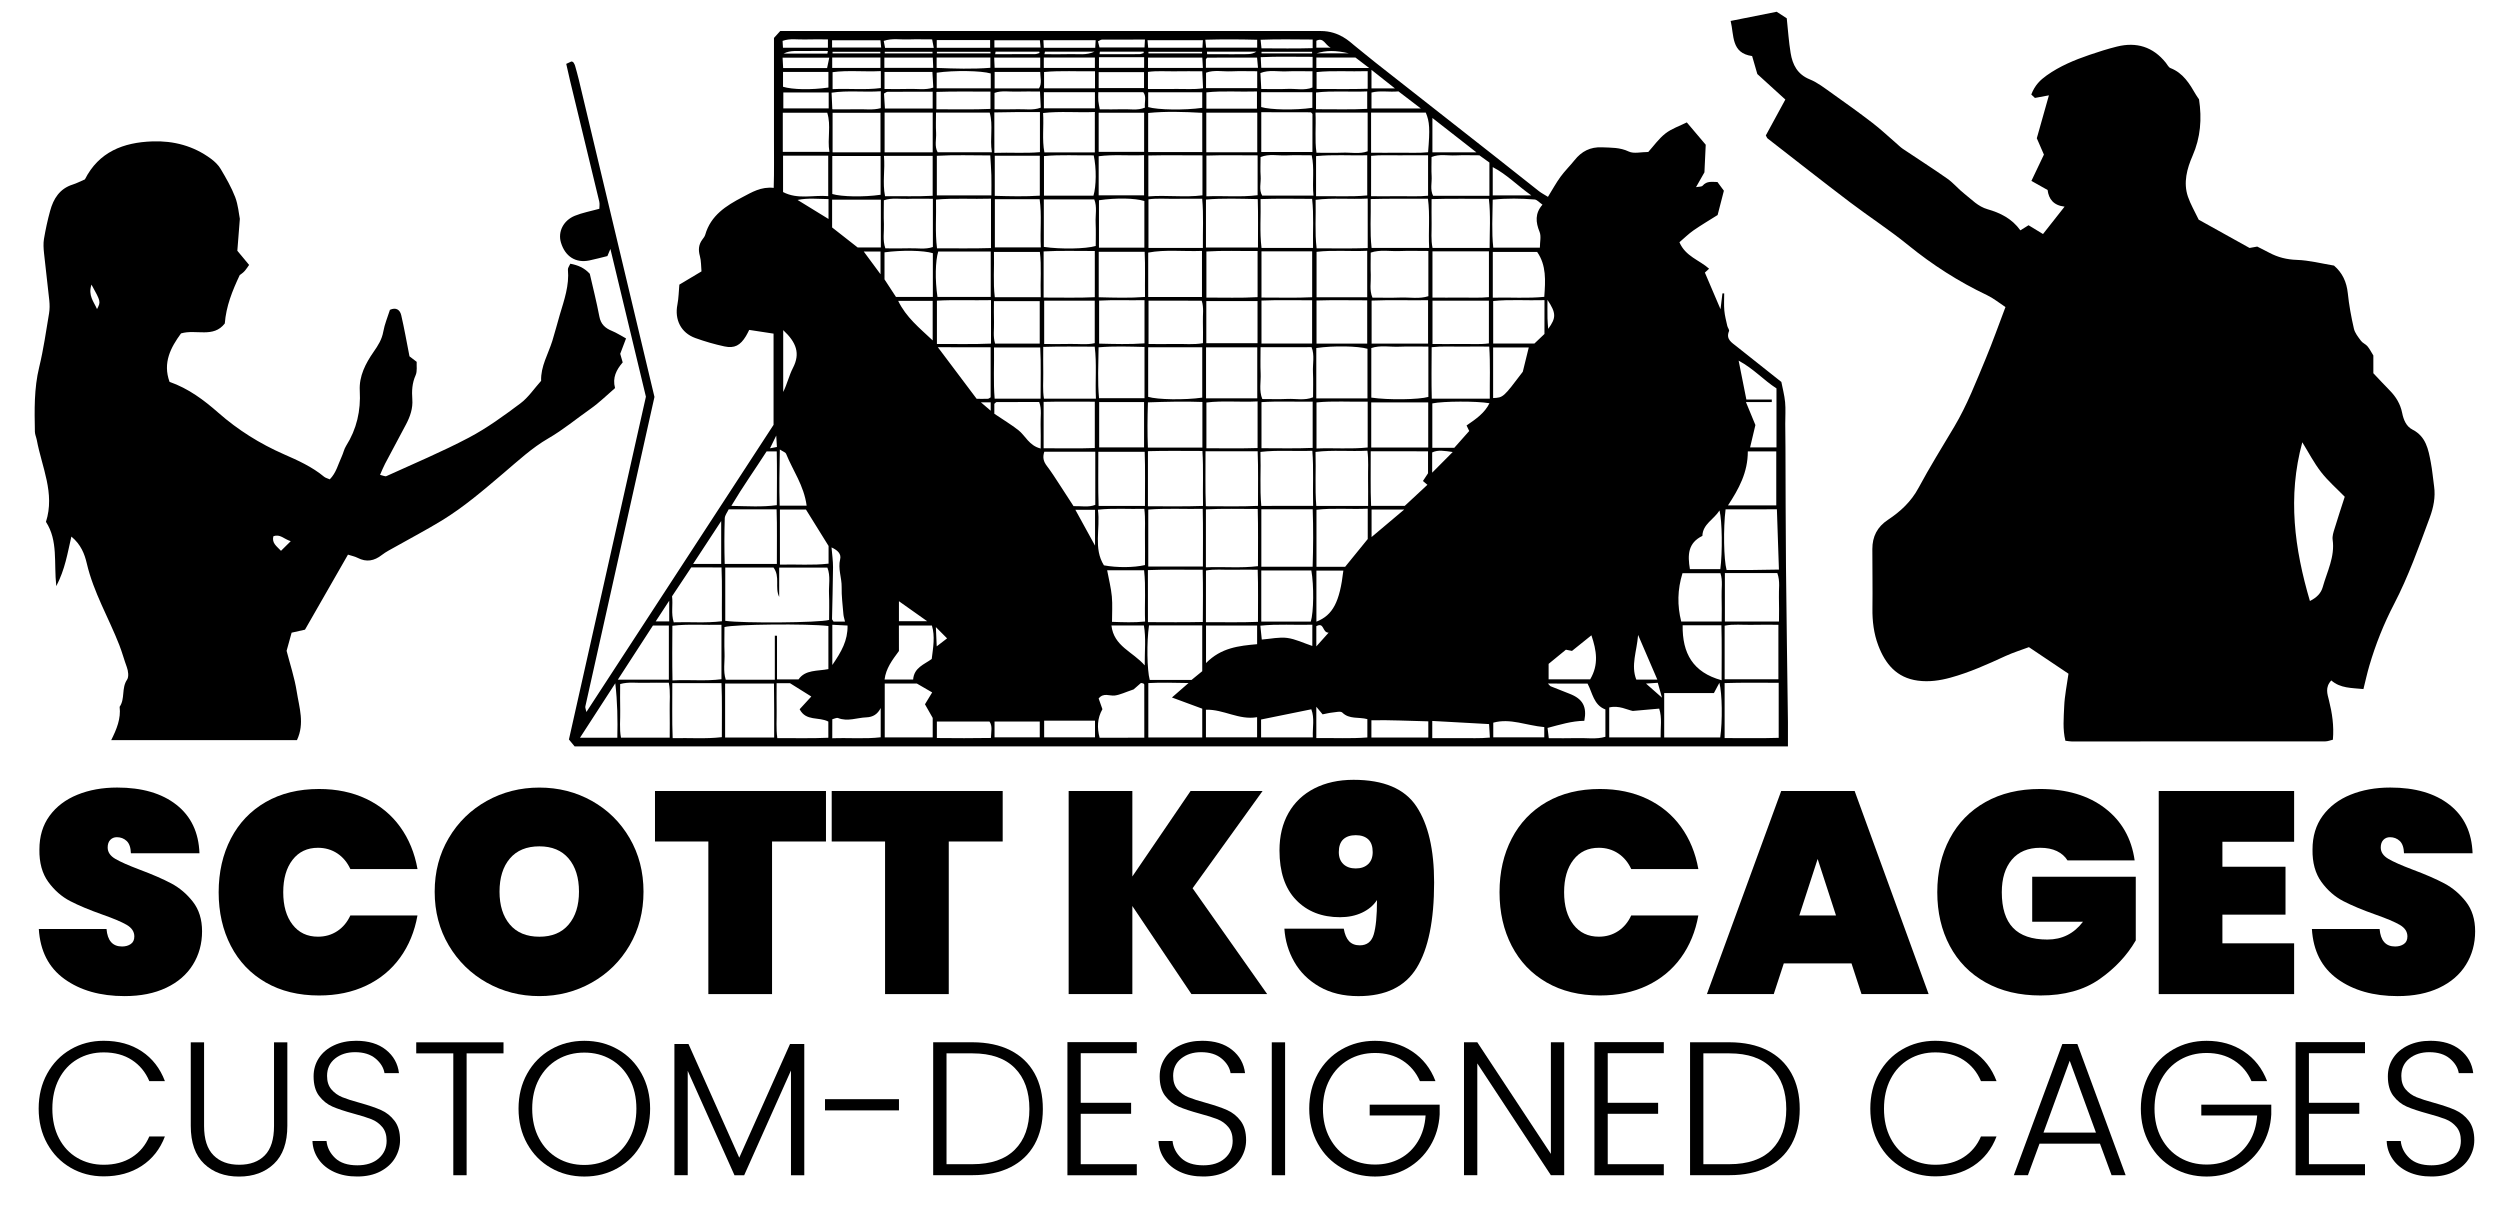 <?xml version="1.0" encoding="utf-8"?>
<!-- Generator: Adobe Illustrator 27.9.0, SVG Export Plug-In . SVG Version: 6.00 Build 0)  -->
<svg version="1.1" id="Layer_1" xmlns="http://www.w3.org/2000/svg" xmlns:xlink="http://www.w3.org/1999/xlink" x="0px" y="0px"
	 viewBox="0 0 847 409.07" style="enable-background:new 0 0 847 409.07;" xml:space="preserve">
<g>
	<g>
		<path d="M458.8,15.36c2.43,1.93,4.8,3.95,7.24,5.86c13.32,10.47,26.66,20.92,39.98,31.39c5.14,4.04,10.24,8.13,15.38,12.16
			c0.87,0.68,1.88,1.19,3.05,1.92c1.51-2.44,2.74-4.71,4.25-6.79c1.44-1.98,3.22-3.7,4.75-5.62c2.4-3.01,5.33-4.55,9.33-4.37
			c3.1,0.14,6.04,0,9.05,1.43c1.72,0.82,4.15,0.15,6.6,0.15c1.83-2.02,3.55-4.5,5.82-6.27c2.12-1.65,4.83-2.54,7.24-3.75
			c2.34,2.76,4.41,5.2,6.41,7.57c-0.13,2.87-0.26,5.59-0.44,9.35c-0.52,0.92-1.57,2.76-2.85,5.02c0.96-0.19,1.9-0.1,2.24-0.5
			c1.43-1.68,3.18-1.25,5.02-1.24c0.72,0.97,1.38,1.87,2.18,2.95c-0.68,2.63-1.36,5.29-2.12,8.23c-2.71,1.71-5.51,3.36-8.17,5.2
			c-1.69,1.18-3.17,2.66-4.77,4.02c2.05,4.82,6.74,6,10.05,8.97c-0.59,0.54-1.01,0.93-1.43,1.31c1.7,3.99,3.4,7.97,5.3,12.42
			c0.25-2.08,0.45-3.72,0.65-5.37c0.2,0,0.4,0.01,0.6,0.01c0,1.94-0.13,3.88,0.04,5.8c0.16,1.75,0.62,3.48,1,5.2
			c0.14,0.62,0.77,1.34,0.59,1.77c-1.15,2.76,0.92,3.86,2.53,5.16c4.98,3.98,9.99,7.93,15.2,12.06c0.41,2.15,1.05,4.47,1.27,6.83
			c0.23,2.43,0.04,4.9,0.05,7.36c0.01,2.62,0.06,5.23,0.07,7.85c0.06,13.57,0.05,27.13,0.18,40.7c0.17,17.49,0.44,34.98,0.66,52.48
			c0.03,2.59,0,5.18,0,8.25c-137.2,0-274.02,0-411.08,0c-0.66-0.8-1.36-1.65-1.92-2.33c8.7-38.73,17.34-77.2,26.08-116.14
			c-3.92-16.3-7.95-33.08-12.03-50.06c-0.38,0.89-0.67,1.59-1.02,2.42c-2.01,0.49-4.05,1.05-6.11,1.48
			c-4.62,0.95-8.19-1.32-9.62-6.05c-1.09-3.61,0.76-7.48,4.71-9.09c2.53-1.03,5.28-1.53,8.29-2.36c0-0.67,0.18-1.63-0.03-2.49
			c-3.26-13.62-6.58-27.24-9.87-40.85c-0.45-1.88-0.86-3.77-1.31-5.76c0.65-0.31,1.23-0.58,1.73-0.81c0.25,0.07,0.41,0.07,0.52,0.15
			c0.13,0.09,0.23,0.23,0.31,0.37c0.16,0.29,0.34,0.57,0.42,0.88c0.44,1.57,0.89,3.14,1.27,4.72
			c8.59,35.98,17.17,71.97,25.64,107.53c-7.87,35.21-15.66,70.03-23.42,104.86c-0.09,0.41,0.16,0.9,0.36,1.88
			c21.28-32.65,42.31-64.91,63.41-97.28c0-10.17,0-20.45,0-30.91c-2.78-0.43-5.45-0.83-8.25-1.26c-0.35,0.67-0.68,1.41-1.1,2.09
			c-1.91,3.15-3.87,4.24-7.31,3.5c-3.34-0.72-6.65-1.68-9.86-2.84c-4.86-1.76-7.06-6.24-6.06-11.3c0.43-2.21,0.45-4.49,0.66-6.79
			c2.41-1.44,4.77-2.85,7.5-4.48c-0.16-1.76-0.09-3.55-0.54-5.19c-0.57-2.06-0.46-3.84,0.8-5.56c0.39-0.53,0.84-1.07,1.01-1.67
			c1.88-6.56,7.05-9.83,12.62-12.74c3.18-1.66,6.24-3.6,10.58-3.14c0.19-5.7,0.06-11.21,0.09-16.72c0.03-5.73,0-11.45,0-17.18
			c0-5.56,0-11.12,0-16.9c0.58-0.64,1.23-1.35,2.12-2.34c30.36,0,60.94,0,91.52,0c30.59,0,85.35,0,91.64,0
			C453.82,10.51,457.44,14.29,458.8,15.36z M245.72,192.28c0,6.17,0,12.12,0,18.06c6.2,0.86,31.72,0.65,35.18-0.3
			c0-2.9,0.1-5.84-0.03-8.77c-0.13-3.02,0.58-6.12-0.55-8.96c-5.45,0-10.63,0-16.33,0c0,3.45,0,6.7,0,9.94
			c-1.55-3.22,0.4-6.86-1.92-9.96C256.65,192.28,251.32,192.28,245.72,192.28z M262.51,230.29c0-5.29,0-10.11,0-14.92
			c0.25,0.01,0.49,0.01,0.74,0.02c0,4.84,0,9.69,0,14.78c2.54,0,4.77,0,7.3,0c2.31-3.34,6.4-2.74,10.11-3.48c0-5.01,0-9.82,0-14.6
			c-7.02-0.84-31.81-0.6-35.21,0.36c0,2.89-0.09,5.83,0.02,8.76c0.12,3.02-0.53,6.11,0.42,9.08
			C251.34,230.29,256.53,230.29,262.51,230.29z M584.63,172.56c-0.81,6.37-0.63,17.02,0.34,20.56c2.87,0,5.8,0.02,8.74-0.01
			c2.88-0.02,5.77-0.09,8.99-0.14c-0.24-7.11-0.47-13.7-0.69-20.42C595.95,172.56,590.43,172.56,584.63,172.56z M407.54,191.94
			c0-6.72,0.1-12.99-0.06-19.53c-6.47,0.1-12.42-0.25-18.45,0.24c0,6.58,0,12.85,0,19.29C395.18,191.94,401.08,191.94,407.54,191.94
			z M584.3,250.06c6.45-0.01,12.41,0.12,18.32-0.08c0-6.49,0-12.46,0-18.65c-6.28,0.03-12.24-0.12-18.32,0.1
			C584.3,237.78,584.3,243.63,584.3,250.06z M388.92,171.52c6.45-0.01,12.42,0.12,18.66-0.11c-0.13-6.46,0.18-12.43-0.2-18.62
			c-6.41,0-12.37-0.11-18.46,0.07C388.92,159.23,388.92,165.07,388.92,171.52z M584.31,230.14c6.43,0,12.36,0,18.21,0
			c0-6.25,0-12.2,0-18.46c-3.23,0-6.15-0.06-9.06,0.02c-3.03,0.08-6.1-0.33-9.15,0.28C584.31,218.17,584.31,224,584.31,230.14z
			 M483.93,117.43c-3.66,0-6.77-0.1-9.87,0.03c-3.18,0.13-6.44-0.57-9.46,0.46c0,5.79,0,11.31,0,16.79
			c5.79,0.85,16.16,0.69,19.33-0.24C483.93,128.92,483.93,123.4,483.93,117.43z M504.74,135.07c-0.05-6.13,0.21-11.77-0.19-17.65
			c-3.49,0-6.58-0.03-9.67,0.01c-3.21,0.04-6.44-0.19-9.83,0.2c-0.03,6.05-0.11,11.69,0.04,17.44
			C491.8,135.07,497.97,135.07,504.74,135.07z M408.56,192.2c6.11-0.25,11.77,0.33,17.64-0.38c-0.02-6.57,0.1-12.86-0.08-19.38
			c-6.16,0.02-11.8-0.19-17.56,0.14C408.56,179.19,408.56,185.36,408.56,192.2z M427.34,172.53c0,6.73,0,12.99,0,19.49
			c5.87,0,11.47,0,17.38,0c0.21-6.61,0.25-13,0.02-19.49C438.71,172.53,433.22,172.53,427.34,172.53z M407.32,227.4
			c0-5.34,0-10.33,0-15.51c-6.19,0-12.13,0-18.04,0c-0.81,5.69-0.67,15.09,0.25,18.46c4.69,0,9.4,0,14.18,0
			C404.84,229.42,405.97,228.5,407.32,227.4z M389,134.45c3.14,0.96,12.29,1.12,18.32,0.27c0-5.61,0-11.24,0-17.06
			c-6.19,0-12.16,0-18.32,0C389,123.39,389,128.91,389,134.45z M408.43,152.9c0.03,6.45-0.12,12.41,0.11,18.61
			c6.14-0.02,11.78,0.16,17.67-0.12c-0.04-6.43,0.14-12.4-0.12-18.49C420.08,152.9,414.56,152.9,408.43,152.9z M444.89,171.39
			c-0.18-6.44,0.22-12.41-0.27-18.67c-6.01,0.25-11.66-0.31-17.58,0.39c0.21,6.24-0.27,12.21,0.29,18.29
			C433.21,171.39,438.73,171.39,444.89,171.39z M463.51,171.4c0-3.4,0.04-6.33-0.01-9.25c-0.05-3.05,0.22-6.12-0.22-9.45
			c-6.03,0.31-11.68-0.32-17.58,0.41c0.19,6.24-0.23,12.21,0.26,18.29C451.87,171.4,457.39,171.4,463.51,171.4z M464.4,152.9
			c0.05,6.44-0.14,12.4,0.13,18.48c4.17,0,7.89,0,11.41,0c2.67-2.49,5.17-4.8,7.67-7.13c-0.55-0.46-1-0.84-1.52-1.28
			c0.74-1.13,1.43-2.19,1.73-2.63c0-2.94,0-5.15,0-7.44C477.32,152.9,471.16,152.9,464.4,152.9z M388.92,210.78
			c6.45,0.03,12.41,0.08,18.59-0.05c0.03-6.18,0.12-11.81-0.05-17.7c-6.51,0.03-12.47-0.13-18.55,0.12
			C388.92,199.15,388.92,204.67,388.92,210.78z M263.2,191.07c-0.04-6.48,0.13-12.42-0.09-18.5c-5.67,0-10.84,0-16.23,0
			c-0.47,1.01-1.29,2-1.33,3.01c-0.17,5.15-0.16,10.3-0.02,15.49C251.56,191.07,257.04,191.07,263.2,191.07z M484.2,84.01
			c-0.3-5.78,0.32-11.11-0.41-16.67c-6.56,0.05-12.85-0.1-19.39,0.1c0.11,5.83-0.33,11.14,0.3,16.57
			C471.17,84.01,477.34,84.01,484.2,84.01z M504.68,84.01c0-5.79,0.39-11.11-0.25-16.66c-6.58,0.06-12.87-0.12-19.41,0.11
			c0,3.09-0.04,5.69,0.01,8.29c0.06,2.72-0.29,5.47,0.32,8.26C491.8,84.01,497.97,84.01,504.68,84.01z M408.57,210.79
			c6.14-0.02,11.78,0.14,17.63-0.11c-0.03-6.15,0.12-11.79-0.09-17.66c-3.29,0-6.06-0.04-8.82,0.01c-2.88,0.06-5.8-0.28-8.71,0.27
			C408.57,199.18,408.57,204.7,408.57,210.79z M444.1,210.6c0.97-3.19,1.1-12.2,0.18-17.33c-5.58,0-11.19,0-16.96,0
			c0,5.88,0,11.51,0,17.33C433.07,210.6,438.57,210.6,444.1,210.6z M463.3,118.17c-3.11-0.94-11.55-1.1-17.34-0.26
			c0,5.6,0,11.24,0,17.06c5.86,0,11.49,0,17.34,0C463.3,129.23,463.3,123.72,463.3,118.17z M427.08,117.63
			c0,3.33-0.1,6.11,0.03,8.88c0.13,2.85-0.62,5.8,0.56,8.68c2.95,0,5.73,0.1,8.51-0.03c2.86-0.13,5.8,0.61,8.68-0.55
			c0-2.96,0.1-5.74-0.03-8.51c-0.13-2.86,0.62-5.8-0.47-8.48C438.58,117.63,433.07,117.63,427.08,117.63z M408.61,134.95
			c5.97,0,11.61,0,17.35,0c0-5.9,0-11.53,0-17.27c-5.9,0-11.53,0-17.35,0C408.61,123.45,408.61,128.97,408.61,134.95z M371.3,135.07
			c-0.29-6.12,0.32-11.77-0.41-17.62c-5.92,0-11.56-0.12-17.44,0.08c0,3.27-0.04,6.03,0.01,8.79c0.05,2.88-0.26,5.79,0.24,8.75
			C359.58,135.07,365.1,135.07,371.3,135.07z M602.72,210.58c0-3,0.08-5.59-0.02-8.17c-0.11-2.71,0.49-5.49-0.55-8.25
			c-5.97,0-11.78,0-17.76,0c0,5.59,0,10.89,0,16.42C590.43,210.58,596.25,210.58,602.72,210.58z M244.43,211.67
			c-5.79,0.16-11.11-0.33-16.63,0.34c-0.04,6.25-0.09,12.21,0.04,18.51c5.84-0.32,11.16,0.31,16.59-0.4
			C244.43,223.99,244.43,218.14,244.43,211.67z M226.9,249.93c0-3.43,0.05-6.36-0.01-9.29c-0.07-3.04,0.32-6.12-0.29-9.32
			c-2.95,0-5.55-0.06-8.15,0.02c-2.71,0.09-5.47-0.38-8.34,0.41c0,3.16-0.06,6.09,0.02,9.02c0.07,3.04-0.32,6.12,0.26,9.16
			C215.95,249.93,221.14,249.93,226.9,249.93z M227.78,231.45c0.04,6.45-0.14,12.42,0.12,18.64c5.8-0.15,11.12,0.31,16.66-0.34
			c-0.03-6.25,0.13-12.22-0.12-18.3C238.76,231.45,233.57,231.45,227.78,231.45z M262.29,249.87c0-3.42,0.01-6.34,0-9.25
			c-0.01-3.02-0.04-6.04-0.07-9.04c-5.84,0-11.13,0-16.55,0c0,6.2,0,12.14,0,18.29C251.18,249.87,256.47,249.87,262.29,249.87z
			 M407.54,84.01c-0.07-5.79,0.27-11.11-0.24-16.67c-3.3,0-6.22-0.04-9.14,0.01c-3.04,0.05-6.11-0.23-9.06,0.18
			c0,5.75,0,11.05,0,16.47C395.25,84.01,401.09,84.01,407.54,84.01z M335.75,67.31c-6.44,0.21-12.41-0.25-18.63,0.31
			c0.14,5.65-0.35,10.97,0.34,16.51c6.24-0.02,12.2,0.11,18.29-0.09C335.75,78.35,335.75,73.16,335.75,67.31z M463.39,172.35
			c-6.12,0.26-11.77-0.3-17.37,0.36c0,6.61,0,12.91,0,19.33c3.49,0,6.69,0,9.71,0c2.65-3.25,5.11-6.28,7.66-9.42
			C463.39,179.48,463.39,176.25,463.39,172.35z M464.57,151.63c6.63,0,12.91,0,19.31,0c0-5.24,0-10.22,0-15.3
			c-6.55,0-12.84,0-19.31,0C464.57,141.45,464.57,146.32,464.57,151.63z M483.93,85.03c-3.66,0-6.77-0.1-9.86,0.03
			c-3.18,0.13-6.44-0.57-9.67,0.53c0,2.65-0.08,5.1,0.02,7.55c0.11,2.53-0.53,5.15,0.57,7.7c3.27,0,6.38,0.09,9.48-0.03
			c3.18-0.12,6.44,0.54,9.46-0.46C483.93,95.21,483.93,90.35,483.93,85.03z M485.32,85.15c0,5.47,0,10.45,0,15.68
			c3.39,0,6.48,0.03,9.56-0.01c3.21-0.04,6.44,0.18,9.57-0.15c0-5.43,0-10.41,0-15.52C497.97,85.15,491.8,85.15,485.32,85.15z
			 M374.01,191.54c4.45,0.83,10.17,0.78,13.91-0.1c0-3.04,0.04-6.13-0.01-9.23c-0.06-3.2,0.2-6.43-0.21-9.81
			c-5.42,0.14-10.42-0.29-15.72,0.29C372.84,179.26,370.39,185.76,374.01,191.54z M582.53,231.32c-0.73,1.38-1.4,2.63-1.86,3.5
			c-5.9,0-11.23,0-16.84,0c0,4.91,0,9.87,0,15.04c6.45,0,12.73,0,18.98,0C583.61,244.35,583.48,234.91,582.53,231.32z M463.38,67.28
			c-6.12,0.3-11.76-0.32-17.65,0.42c0.15,5.58-0.32,10.9,0.34,16.43c5.92-0.02,11.55,0.13,17.31-0.09
			C463.38,78.34,463.38,73.15,463.38,67.28z M353.65,67.55c0,5.75,0,10.94,0,16.1c5.77,0.84,14.2,0.69,17.58-0.31
			c0-2.57,0.09-5.19-0.03-7.8c-0.12-2.69,0.56-5.47-0.47-7.99C364.94,67.55,359.43,67.55,353.65,67.55z M408.58,83.86
			c6.06,0,11.69,0,17.62,0c-0.03-5.6,0.11-10.91-0.07-16.4c-6.13-0.12-11.77-0.35-17.55,0.15C408.58,73.11,408.58,78.3,408.58,83.86
			z M444.86,84.01c-0.12-5.79,0.31-11.1-0.32-16.63c-5.92-0.02-11.55-0.14-17.46,0.07c0.14,5.83-0.35,11.14,0.33,16.56
			C433.22,84.01,438.73,84.01,444.86,84.01z M387.91,171.4c-0.02-6.45,0.13-12.41-0.09-18.32c-5.49,0-10.47,0-15.71,0
			c0.03,6.27-0.12,12.24,0.1,18.32C377.57,171.4,382.44,171.4,387.91,171.4z M317.87,85.23c-0.98,3.21-1.11,9.52-0.26,15.37
			c5.94,0,11.9,0,18.05,0c0-5.21,0-10.19,0-15.37C329.58,85.23,323.74,85.23,317.87,85.23z M407.23,100.62c0-5.47,0-10.43,0-15.61
			c-6.34,0.24-12.39-0.53-18.22,0.57c0,5.16,0,10,0,15.05C395.16,100.62,401.1,100.62,407.23,100.62z M407.37,136.19
			c-6.06-0.24-12.18-0.08-18.45,0.13c-0.18,5.34-0.21,10.31-0.01,15.32c6.4,0,12.34,0,18.46,0
			C407.37,146.55,407.37,141.7,407.37,136.19z M483.83,116.42c0-5.14,0-9.79,0-14.71c-6.6,0.09-12.89-0.14-19.13,0.13
			c0,5.15,0,9.8,0,14.58C471.18,116.42,477.35,116.42,483.83,116.42z M402.67,231.41c-5-0.08-9.29-0.22-13.62,0.02
			c0,6.41,0,12.35,0,18.43c6.2,0,12.14,0,18.27,0c0-3.39,0-6.56,0-9.76c-3.51-1.3-6.82-2.52-10.27-3.79
			C398.95,234.65,400.53,233.28,402.67,231.41z M485.33,101.86c0,5.15,0,9.81,0,14.69c3.41,0,6.5,0.04,9.59-0.01
			c3.21-0.05,6.44,0.23,9.52-0.2c0-5.08,0-9.74,0-14.48C497.94,101.86,491.77,101.86,485.33,101.86z M315.82,234.59
			c-1.83-1.06-3.63-2.11-5.21-3.02c-3.76,0-7.29,0-10.86,0c0,6.26,0,12.27,0,18.25c5.62,0,10.91,0,16.25,0c0-2.29,0-4.32,0-6.59
			c-0.8-1.4-1.73-3.05-2.62-4.62C314.34,237.03,315.07,235.82,315.82,234.59z M234.19,192.24c-2.18,3.28-4.32,6.5-6.5,9.78
			c0.37,2.9-0.4,5.81,0.57,8.82c5.48-0.19,10.78,0.31,16.32-0.36c-0.08-6.21,0.13-12.14-0.13-18.23
			C240.9,192.24,237.85,192.24,234.19,192.24z M316.06,67.35c-3.14,0-5.75-0.08-8.35,0.02c-2.7,0.11-5.48-0.46-8.26,0.49
			c0,2.81-0.09,5.42,0.02,8.02c0.11,2.7-0.5,5.48,0.49,8.26c2.8,0,5.41,0.08,8.02-0.02c2.7-0.11,5.48,0.48,8.08-0.43
			C316.06,78.24,316.06,73.05,316.06,67.35z M427.39,85.16c0,5.46,0,10.44,0,15.65c5.95-0.03,11.59,0.18,17.17-0.11
			c0-5.46,0-10.44,0-15.54C438.73,85.16,433.21,85.16,427.39,85.16z M353.58,100.81c6.12-0.03,11.76,0.17,17.34-0.12
			c0-5.45,0-10.43,0-15.65c-5.95,0.03-11.59-0.19-17.34,0.14C353.58,90.5,353.58,95.36,353.58,100.81z M352.55,135.07
			c-0.02-6.12,0.18-11.76-0.12-17.34c-5.45,0-10.43,0-15.66,0c0.1,5.95-0.26,11.59,0.22,17.34
			C342.23,135.07,347.09,135.07,352.55,135.07z M387.76,117.55c-5.4-0.13-10.38-0.32-15.56,0.12c-0.09,5.96-0.36,11.6,0.15,17.24
			c5.3,0,10.28,0,15.41,0C387.76,129.12,387.76,123.6,387.76,117.55z M353.58,151.87c6.12-0.02,11.76,0.14,17.34-0.08
			c0-5.49,0-10.47,0-15.69c-5.95,0.01-11.59-0.1-17.34,0.06C353.58,141.56,353.58,146.42,353.58,151.87z M426.07,136
			c-6.12,0.31-11.77-0.32-17.34,0.37c0,5.3,0,10.28,0,15.5c5.95-0.02,11.59,0.12,17.34-0.08C426.07,146.42,426.07,141.55,426.07,136
			z M444.73,136.09c-6.12,0.06-11.76-0.21-17.34,0.15c0,5.43,0,10.41,0,15.61c5.95-0.01,11.59,0.16,17.34-0.1
			C444.73,146.41,444.73,141.55,444.73,136.09z M463.37,136.08c-6.08,0.12-11.73-0.3-17.34,0.26c0,5.31,0,10.29,0,15.6
			c5.93-0.23,11.57,0.27,17.34-0.33C463.37,146.45,463.37,141.58,463.37,136.08z M426.07,85.05c-6.12,0.04-11.76-0.21-17.34,0.16
			c0,5.41,0,10.39,0,15.61c5.95-0.03,11.59,0.2,17.34-0.15C426.07,95.37,426.07,90.5,426.07,85.05z M463.21,100.71
			c0-5.47,0-10.45,0-15.74c-5.94,0.26-11.59-0.31-17.16,0.35c0,5.31,0,10.29,0,15.39C451.87,100.71,457.39,100.71,463.21,100.71z
			 M335.75,101.69c-6.45,0.13-12.42-0.17-18.32,0.18c0,5.12,0,9.77,0,14.67c6.28-0.04,12.25,0.15,18.32-0.13
			C335.75,111.39,335.75,106.86,335.75,101.69z M389.12,101.87c0,5.16,0,9.81,0,14.68c3.26,0,6.19,0.05,9.12-0.01
			c3.04-0.07,6.12,0.31,9.32-0.28c0-2.63,0.06-4.91-0.02-7.18c-0.08-2.39,0.39-4.83-0.4-7.2
			C401.05,101.87,395.2,101.87,389.12,101.87z M505.76,100.85c6.12-0.15,11.75,0.29,17.44-0.28c0.4-5.51,0.75-10.67-2.42-15.22
			c-4.98,0-9.95,0-15.02,0C505.76,90.52,505.76,95.38,505.76,100.85z M464.52,66.48c3.56,0,6.65,0.03,9.74-0.01
			c3.21-0.04,6.44,0.17,9.57-0.16c0-4.78,0-9.11,0-13.7c-3.39,0-6.48-0.03-9.56,0.01c-3.21,0.04-6.44-0.16-9.74,0.17
			C464.52,57.44,464.52,61.65,464.52,66.48z M464.52,51.75c3.56,0,6.65,0.03,9.74-0.01c3.21-0.04,6.44,0.17,9.57-0.16
			c0.67-7.91,0.53-10.31-0.77-13.42c-6.1,0-12.25,0-18.54,0C464.52,42.71,464.52,46.92,464.52,51.75z M504.61,66.33
			c0-4.04,0-7.58,0-11.26c-1.2-0.86-2.36-1.7-3.4-2.45c-2.84,0-5.45-0.1-8.05,0.03c-2.68,0.13-5.45-0.57-8.15,0.55
			c0,2.29-0.1,4.41,0.03,6.51c0.13,2.2-0.58,4.5,0.49,6.62C491.87,66.33,498.02,66.33,504.61,66.33z M264.24,191.29
			c5.76-0.15,11.07,0.31,16.48-0.33c0-2.55,0-4.79,0-5.99c-2.9-4.67-5.28-8.5-7.67-12.35c-2.78,0-5.68,0-8.82,0
			C264.24,178.8,264.24,184.75,264.24,191.29z M522.59,69.34c-1.1-0.76-1.84-1.69-2.65-1.75c-4.67-0.37-9.35-0.46-14.21,0.06
			c-0.05,5.6-0.39,10.91,0.19,16.27c5.31,0,10.32,0,15.79,0c0-1.96,0.5-3.88-0.1-5.35C520.28,75.29,520,72.31,522.59,69.34z
			 M387.71,68.1c-3.26-0.99-9.44-1.11-15.38-0.26c0,5.28,0,10.58,0,16.08c5.22,0,10.19,0,15.38,0
			C387.71,78.5,387.71,73.31,387.71,68.1z M337.06,67.48c0,5.8,0,11.1,0,16.35c5.29,0,10.27,0,15.57,0
			c-0.3-5.62,0.37-10.94-0.4-16.35C347.08,67.48,342.22,67.48,337.06,67.48z M444.54,116.4c0-5.15,0-9.8,0-14.67
			c-5.96,0.04-11.6-0.14-17.15,0.1c0,5.18,0,9.84,0,14.57C433.24,116.4,438.75,116.4,444.54,116.4z M353.77,101.87
			c0,5.16,0,9.81,0,14.68c3.1,0,5.86,0.06,8.63-0.02c2.88-0.08,5.8,0.36,8.5-0.27c0-5.03,0-9.68,0-14.39
			C365.05,101.87,359.53,101.87,353.77,101.87z M426.05,102c-6.05,0-11.69,0-17.35,0c0,4.94,0,9.6,0,14.27c5.92,0,11.56,0,17.35,0
			C426.05,111.44,426.05,106.91,426.05,102z M463.21,116.42c0-5.14,0-9.79,0-14.67c-5.95,0-11.58-0.13-17.17,0.06
			c0,5.18,0,9.83,0,14.61C451.87,116.42,457.38,116.42,463.21,116.42z M407.39,52.64c-6.45,0-12.4-0.1-18.33,0.04
			c0,4.85,0,9.17,0,13.86c6.29-0.5,12.33,0.41,18.33-0.36C407.39,61.57,407.39,57.37,407.39,52.64z M523.27,101.69
			c-6.11,0.17-11.74-0.29-17.38,0.3c0,4.95,0,9.59,0,14.39c4.78,0,9.3,0,13.98,0c1.12-1.06,2.28-2.17,3.39-3.23
			C523.27,109.4,523.27,105.86,523.27,101.69z M335.51,52.66c-6.2,0-12.16-0.23-18.11,0.13c0,4.74,0,9.06,0,13.42
			c6.25,0,12.2,0,18.48,0c0-2.46,0.05-4.65-0.01-6.84C335.81,57.18,335.64,55,335.51,52.66z M407.33,38.23
			c-6.22-0.35-12.34-0.55-18.33,0.05c0,4.61,0,8.82,0,13.24c6.18,0,12.14,0,18.33,0C407.33,47.12,407.33,42.92,407.33,38.23z
			 M336.05,51.59c-0.76-4.73,0.5-9.05-0.74-13.45c-6.14,0-11.97,0-18.19,0c0,2.37-0.1,4.63,0.03,6.87c0.12,2.2-0.61,4.51,0.52,6.58
			C323.67,51.59,329.5,51.59,336.05,51.59z M316.05,85.78c-3.11-0.95-10.43-1.1-16.38-0.29c0,3.01,0,6.05,0,9.16
			c1.31,2.02,2.64,4.05,3.88,5.95c4.28,0,8.3,0,12.5,0C316.05,95.51,316.05,90.65,316.05,85.78z M371.08,153.04
			c-6.12,0-11.73,0-17.27,0c-0.64,1.95-0.26,3.34,0.83,4.77c1.68,2.19,3.13,4.54,4.65,6.85c1.51,2.28,2.98,4.59,4.42,6.82
			c2.66-0.07,5.07,0.48,7.37-0.43C371.08,165,371.08,159.18,371.08,153.04z M372.25,100.71c5.4,0.14,10.39,0.3,15.68-0.1
			c-0.08-5.33,0.12-10.31-0.12-15.31c-5.44,0-10.43,0-15.56,0C372.25,90.45,372.25,95.32,372.25,100.71z M298.43,67.65
			c-5.79,0-11.1,0-16.51,0c0,3.21,0,6.12,0,9.41c2.97,2.33,6.03,4.73,8.65,6.78c3,0,5.38,0,7.86,0
			C298.43,78.34,298.43,73.15,298.43,67.65z M352.6,100.68c-0.18-5.49,0.31-10.49-0.29-15.33c-5.38,0-10.36,0-15.56,0
			c0.15,5.31-0.33,10.31,0.29,15.33C342.28,100.68,347.14,100.68,352.6,100.68z M372.4,136.21c0,5.46,0,10.44,0,15.38
			c5.29,0,10.27,0,15.21,0c0-5.29,0-10.27,0-15.38C382.44,136.21,377.58,136.21,372.4,136.21z M426.08,52.64
			c-6.12,0-11.76-0.13-17.35,0.07c0,4.85,0,9.18,0,13.8c5.95-0.24,11.6,0.34,17.35-0.37C426.08,61.65,426.08,57.44,426.08,52.64z
			 M445,66.27c-0.45-4.88,0.37-9.25-0.59-13.65c-3.08,0-5.87-0.1-8.64,0.03c-2.86,0.13-5.8-0.62-8.69,0.56
			c0,2.3-0.12,4.43,0.03,6.54c0.16,2.2-0.67,4.53,0.52,6.52C433.37,66.27,438.89,66.27,445,66.27z M445.88,66.47
			c6.08-0.1,11.72,0.28,17.34-0.26c0-4.66,0-8.99,0-13.6c-5.94,0.13-11.58-0.29-17.34,0.28C445.88,57.42,445.88,61.63,445.88,66.47z
			 M387.69,249.93c0-6.32,0-12.14-0.01-17.96c0-0.13-0.15-0.3-0.28-0.39c-0.12-0.08-0.3-0.08-0.84-0.19
			c-0.99,0.87-2.17,1.9-2.49,2.18c-2.82,0.95-4.55,1.83-6.37,2.07c-1.79,0.23-3.8-1.08-5.48,1.01c0.39,1.11,0.81,2.29,1.28,3.62
			c-1.75,3.07-1.85,6.32-0.95,9.67C377.65,249.93,382.49,249.93,387.69,249.93z M370.46,66.3c0.97-3.17,1.04-9.36,0.09-13.66
			c-5.57,0.07-11.19-0.29-16.85,0.24c0,4.62,0,8.93,0,13.42C359.45,66.3,364.95,66.3,370.46,66.3z M445.69,38.15
			c0.24,4.83-0.3,9.19,0.33,13.6c3.24,0,6.02,0.09,8.78-0.03c2.86-0.12,5.8,0.56,8.56-0.46c0-4.46,0-8.67,0-13.11
			C457.53,38.15,451.87,38.15,445.69,38.15z M425.96,51.58c0-4.69,0-9.01,0-13.41c-5.91,0-11.57,0-17.27,0c0,4.61,0,8.93,0,13.41
			C414.48,51.58,419.99,51.58,425.96,51.58z M444.66,38.6c-0.16-0.15-0.4-0.55-0.64-0.55c-5.54-0.04-11.07-0.03-16.7-0.03
			c0,4.69,0,9.02,0,13.49c5.88,0,11.51,0,17.33,0C444.66,47.08,444.66,42.88,444.66,38.6z M570.03,194.19
			c-1.73,5.61-1.8,10.94-0.43,16.39c4.65,0,8.97,0,13.7,0c0-2.94,0.08-5.66-0.02-8.38c-0.1-2.7,0.45-5.45-0.39-8
			C578.47,194.19,574.31,194.19,570.03,194.19z M370.93,37.95c-6.01,0.26-11.68-0.33-17.53,0.34c0.29,4.62-0.39,8.96,0.44,13.35
			c5.78,0,11.28,0,17.09,0C370.93,47.17,370.93,42.8,370.93,37.95z M387.76,101.7c-5.4,0.11-10.38-0.14-15.38,0.15
			c0,5.09,0,9.75,0,14.57c5.27,0.13,10.26,0.29,15.38-0.09C387.76,111.44,387.76,106.91,387.76,101.7z M352.26,116.41
			c0-5.14,0-9.79,0-14.39c-5.3,0-10.28,0-15.51,0c0,2.58-0.06,4.85,0.02,7.11c0.08,2.39-0.38,4.83,0.36,7.28
			C342.23,116.41,347.1,116.41,352.26,116.41z M281.98,65.73c3.11,0.94,10.67,1.09,16.37,0.26c0-4.3,0-8.62,0-13.14
			c-5.54,0-10.85,0-16.37,0C281.98,57.28,281.98,61.49,281.98,65.73z M298.31,51.62c0-4.83,0-9.17,0-13.4c-5.62,0-10.97,0-16.23,0
			c0,4.65,0,8.98,0,13.4C287.59,51.62,292.78,51.62,298.31,51.62z M299.48,52.8c0.44,4.69-0.56,9.1,0.38,13.68
			c5.56-0.08,10.87,0.15,16.13-0.15c0-4.79,0-9.07,0-13.53C310.57,52.8,305.38,52.8,299.48,52.8z M591.52,136.22
			c1.24,2.99,2.22,5.37,3.21,7.78c-0.58,2.43-1.16,4.88-1.8,7.58c3.21,0,6.05,0,8.94,0c0-6.82,0-13.32,0-19.99
			c-4.31-2.77-7.73-6.67-12.82-9.4c0.94,4.75,1.75,8.81,2.62,13.18c3.09,0,5.85,0,8.62,0c0,0.29,0,0.57-0.01,0.86
			C597.57,136.22,594.85,136.22,591.52,136.22z M592.16,152.93c0.02,7.13-3.06,12.74-6.72,18.3c5.77,0,11.09,0,16.36,0
			c0-6.24,0-12.19,0-18.3C598.57,152.93,595.68,152.93,592.16,152.93z M316,51.62c0-4.59,0-8.98,0-13.47c-5.56,0-10.87,0-16.3,0
			c0,4.59,0,8.96,0,13.47C305.11,51.62,310.28,51.62,316,51.62z M263.12,231.47c0,3.4-0.04,6.32,0.01,9.23
			c0.05,3.04-0.23,6.1,0.22,9.37c6.04-0.02,11.66,0.14,17.29-0.12c0-2.21,0-3.94,0-5.48c-3.23-1.7-7.56-0.01-9.72-4.18
			c1.36-1.48,2.66-2.9,3.95-4.31c-2.26-1.42-4.37-2.74-7.21-4.51C267.01,231.47,265.41,231.47,263.12,231.47z M372.23,66.17
			c5.47,0,10.45,0,15.38,0c0-4.65,0-8.97,0-13.6c-5.3,0.24-10.29-0.3-15.38,0.36C372.23,57.44,372.23,61.65,372.23,66.17z
			 M496.87,144.15c3.23-2.22,6.13-4.21,7.76-7.54c-4.44-0.75-15.56-0.71-19.36,0.06c0,4.96,0,9.92,0,15.05c2.65,0,5.04,0,7.44,0
			c1.78-2,3.47-3.91,5.06-5.7C497.41,145.27,497.2,144.84,496.87,144.15z M337.03,52.77c0,4.75,0,9.07,0,13.58
			c5.28,0.15,10.26,0.27,15.26-0.06c0-4.71,0-9.04,0-13.52C347.14,52.77,342.28,52.77,337.03,52.77z M226.61,230.27
			c0-6.41,0-12.35,0-18.35c-2.02,0-3.75,0-5.39,0c-3.98,6.14-7.82,12.06-11.9,18.35C215.35,230.27,220.83,230.27,226.61,230.27z
			 M336.89,51.79c5.47-0.19,10.45,0.21,15.44-0.24c0-4.72,0-9.03,0-13.58c-2.82,0-5.38-0.02-7.94,0c-2.48,0.02-4.95,0.07-7.51,0.12
			C336.89,42.75,336.89,46.95,336.89,51.79z M372.23,51.45c5.47,0,10.44,0,15.4,0c0-4.64,0-8.96,0-13.25c-5.3,0-10.3,0-15.4,0
			C372.23,42.73,372.23,46.93,372.23,51.45z M265.21,51.45c5.47,0,10.45,0,15.79,0c-0.74-4.55,0.64-8.87-0.73-13.25
			c-5.14,0-10.04,0-15.06,0C265.21,42.72,265.21,46.93,265.21,51.45z M265.3,52.75c0,4.36,0,8.23,0,12.32
			c5.05,2.62,10.22,0.94,15.3,1.38c0-4.88,0-9.25,0-13.7C275.42,52.75,270.55,52.75,265.3,52.75z M304.56,220.56
			c-2.29,3.1-4.41,5.89-4.87,9.67c3.45,0,6.5,0,9.68,0c0.31-4.09,3.8-5.11,6.3-6.97c0.48-3.87,1.17-7.66,0.06-11.34
			c-3.81,0-7.35,0-11.18,0C304.56,215.05,304.56,217.93,304.56,220.56z M317.75,117.64c4.65,6.18,8.92,11.87,13.14,17.48
			c1.58,0,2.71,0.03,3.83-0.02c0.28-0.01,0.54-0.28,0.91-0.48c0-5.57,0-11.19,0-16.97C329.74,117.64,324.1,117.64,317.75,117.64z
			 M375.1,193.2c0.59,3.16,1.32,5.99,1.59,8.86c0.26,2.82,0.06,5.69,0.06,8.62c3.86,0.13,7.39,0.29,11.21-0.1
			c-0.23-6.02,0.3-11.66-0.34-17.38C383.32,193.2,379.31,193.2,375.1,193.2z M524.44,231.59c0.5,0.5,0.68,0.82,0.95,0.93
			c2.11,0.86,4.23,1.7,6.36,2.52c4.53,1.74,5.94,4.42,5.02,9.17c-4.3,0.06-8.26,1.31-12.46,2.41c0.15,1.27,0.28,2.32,0.42,3.47
			c3.4,0,6.5,0.08,9.6-0.02c3.19-0.1,6.43,0.48,9.58-0.44c0-3.18,0-6.1,0-9.27c-4-1.49-4.36-5.63-6.05-8.76
			C533.32,231.59,529.01,231.59,524.44,231.59z M570.08,211.85c-0.13,9.5,3.47,15.95,13.2,18.62c-0.01-6.37,0.11-12.43-0.07-18.62
			C578.55,211.85,574.38,211.85,570.08,211.85z M259.72,152.94c-3.86,6.02-7.99,11.79-11.94,18.45c5.58,0.1,10.38,0.44,15.41-0.24
			c0.02-6.23,0.1-12.18-0.03-18.21C261.7,152.94,260.76,152.94,259.72,152.94z M553.19,240.87c-1.86-0.35-4.66-1.98-7.99-1.18
			c0,3.5,0,6.8,0,10.14c5.9,0,11.5,0,17.42,0c-0.08-3.39,0.55-6.54-0.49-9.75C559.37,240.32,556.82,240.55,553.19,240.87z
			 M524.67,224.92c0,1.81,0,3.54,0,5.23c4.93,0,9.6,0,14.09,0c2.95-5.02,2.15-9.74,0.41-14.91c-2.48,1.99-4.59,3.69-6.58,5.29
			c-0.95-0.19-1.69-0.34-2.06-0.41C528.44,221.83,526.69,223.27,524.67,224.92z M517.94,117.73c-4.11,0-8.08,0-12.07,0
			c0,5.91,0,11.52,0,17.13c3.43-0.16,3.43-0.16,10.05-8.91C516.62,123.08,517.24,120.58,517.94,117.73z M336.88,140.18
			c3.01,2.03,5.66,3.63,8.1,5.52c2.43,1.88,3.63,5.28,7.6,6.26c0-2.96,0.07-5.54-0.02-8.12c-0.09-2.54,0.46-5.15-0.48-7.64
			c-4.95,0-9.67-0.01-14.4,0.02c-0.25,0-0.5,0.36-0.8,0.59C336.88,137.9,336.88,139.03,336.88,140.18z M572.54,192.83
			c3.7,0,7.02,0,10.3,0c0.77-5.66,0.62-16.41-0.27-19.89c-1.91,3.06-5.7,4.63-5.8,8.62C571.85,183.96,571.74,188,572.54,192.83z
			 M408.6,224.65c5.13-5.23,11.14-5.85,17.31-6.4c0-2.28,0-4.29,0-6.32c-5.91,0-11.52,0-17.31,0
			C408.6,216.06,408.6,219.91,408.6,224.65z M408.57,249.8c6.11,0,11.71,0,17.33,0c0-2.32,0-4.35,0-6.82
			c-6.16,1.07-11.34-2.71-17.33-2.53C408.57,243.72,408.57,246.6,408.57,249.8z M427.26,249.82c6.01,0,11.62,0,17.53,0
			c-0.15-3.36,0.65-6.5-0.52-9.51c-5.81,1.18-11.32,2.3-17.02,3.46C427.26,245.61,427.26,247.52,427.26,249.82z M445.97,250.06
			c6.02-0.07,11.66,0.23,17.29-0.21c0-2.29,0-4.18,0-6.21c-2.94-0.8-6.1,0.14-8.48-2.22c-0.57-0.56-2.2-0.13-3.32-0.02
			c-1.11,0.11-2.2,0.4-3.36,0.62c-0.69-0.83-1.28-1.54-2.13-2.57C445.97,243.04,445.97,246.25,445.97,250.06z M209.15,249.95
			c0.14-6.07,0.04-12.16-0.69-18.46c-3.9,6.01-7.79,12.03-11.96,18.46C200.97,249.95,204.71,249.95,209.15,249.95z M446,193.31
			c0,5.94,0,11.58,0,17.31c5.57-2.2,7.9-6.66,9.13-17.31C452.23,193.31,449.35,193.31,446,193.31z M281.97,250.12
			c5.74-0.21,11.04,0.29,16.41-0.33c0-3.5,0-6.71,0-9.92c-1.04,2.1-2.62,3.08-4.86,3.17c-3.19,0.12-6.34,1.52-9.59,0.23
			c-0.47-0.19-1.19,0.23-1.95,0.41C281.97,245.73,281.97,247.62,281.97,250.12z M483.91,244.39c-6.7-0.14-12.95-0.5-19.28-0.36
			c0,2.22,0,3.94,0,5.84c6.51,0,12.78,0,19.28,0C483.91,248.09,483.91,246.52,483.91,244.39z M273.29,171.33
			c-0.91-6.86-4.7-11.95-6.98-17.63c-0.18-0.44-0.93-0.65-2.1-1.41c-0.11,6.74-0.25,12.79-0.06,19.04
			C267.26,171.33,269.96,171.33,273.29,171.33z M388.93,30.15c3.42,0,6.34,0.04,9.27-0.01c3.04-0.06,6.12,0.25,9.39-0.23
			c-0.1-2.12-0.17-3.83-0.26-5.76c-3.34,0-6.26-0.05-9.19,0.01c-3.04,0.06-6.12-0.24-9.21,0.21
			C388.93,26.37,388.93,27.97,388.93,30.15z M317.25,37.02c6.45-0.04,12.41,0.15,18.32-0.12c0-2.2,0-3.92,0-5.86
			c-6.27,0.02-12.24-0.12-18.32,0.1C317.25,33.23,317.25,34.82,317.25,37.02z M389,36.28c3.2,0.96,12.38,1.11,18.32,0.26
			c0-1.68,0-3.39,0-5.29c-6.19,0-12.15,0-18.32,0C389,33.07,389,34.66,389,36.28z M335.67,24.89c-3.15-0.95-12.42-1.11-18.32-0.26
			c0,1.68,0,3.39,0,5.29c6.19,0,12.15,0,18.32,0C335.67,28.1,335.67,26.51,335.67,24.89z M463.37,24.11
			c-6.13,0.2-11.78-0.27-17.32,0.31c0,2.09,0,3.8,0,5.72c5.96-0.01,11.6,0.12,17.32-0.07C463.37,27.92,463.37,26.33,463.37,24.11z
			 M444.66,24.15c-3.33,0-6.11-0.09-8.88,0.03c-2.86,0.12-5.8-0.61-8.75,0.57c0.1,1.88,0.19,3.59,0.29,5.4
			c3.31,0,6.09,0.1,8.86-0.03c2.86-0.13,5.8,0.61,8.48-0.47C444.66,27.8,444.66,26.2,444.66,24.15z M370.99,244.16
			c-5.99,0-11.62,0-17.23,0c0,2.26,0,3.96,0,5.65c5.94,0,11.57,0,17.23,0C370.99,247.68,370.99,245.83,370.99,244.16z M445.87,37
			c6.12-0.03,11.76,0.18,17.34-0.12c0-2.18,0-3.89,0-5.91c-5.94,0.26-11.59-0.29-17.34,0.37C445.87,33.22,445.87,34.81,445.87,37z
			 M427.29,36.27c3.14,0.95,11.52,1.1,17.34,0.26c0-1.68,0-3.39,0-5.29c-5.86,0-11.5,0-17.34,0
			C427.29,33.06,427.29,34.66,427.29,36.27z M317.41,244.46c0,1.64,0,3.49,0,5.58c6.27,0.06,12.24,0.09,18.32-0.02
			c0.06-2.26,0.58-4.02-0.49-5.56C329.26,244.46,323.46,244.46,317.41,244.46z M353.67,36.71c6.15,0,11.77,0,17.29,0
			c0-2.01,0-3.67,0-5.47c-5.83,0-11.45,0-17.29,0C353.67,33.15,353.67,34.85,353.67,36.71z M370.99,24.15
			c-6.02,0.1-11.64-0.29-17.26,0.25c0,2.02,0,3.72,0,5.52c5.89,0,11.51,0,17.26,0C370.99,28.02,370.99,26.34,370.99,24.15z
			 M408.61,29.85c6.16,0,11.78,0,17.33,0c0-1.99,0-3.67,0-5.71c-3.06,0-5.96-0.1-8.85,0.03c-2.85,0.12-5.77-0.56-8.48,0.46
			C408.61,26.47,408.61,28.05,408.61,29.85z M485.25,250.08c3.46,0,6.54,0.02,9.63-0.01c3.21-0.03,6.44,0.16,9.89-0.18
			c-0.11-1.83-0.19-3.23-0.27-4.57c-6.55-0.36-12.77-0.7-19.25-1.06C485.25,246.33,485.25,247.9,485.25,250.08z M425.86,36.81
			c0-2.03,0-3.81,0-5.82c-5.93,0.2-11.55-0.3-17.14,0.31c0,2.02,0,3.72,0,5.51C414.62,36.81,420.25,36.81,425.86,36.81z
			 M298.43,24.09c-5.79,0.29-11.11-0.35-16.35,0.36c0,2.03,0,3.74,0,5.75c5.61-0.28,10.93,0.34,16.35-0.37
			C298.43,27.95,298.43,26.36,298.43,24.09z M298.41,30.92c-5.81,0.39-11.14-0.35-16.67,0.49c0.09,2,0.17,3.71,0.25,5.62
			c3.03,0,5.64,0.06,8.24-0.02c2.71-0.09,5.47,0.38,8.18-0.37C298.41,34.77,298.41,33.18,298.41,30.92z M299.67,30.15
			c2.84,0,5.58,0.08,8.31-0.02c2.71-0.1,5.48,0.45,8.22-0.45c-0.11-1.89-0.2-3.56-0.3-5.31c-5.51,0-10.84,0-16.23,0
			C299.67,26.3,299.67,27.98,299.67,30.15z M315.99,31.07c-5.19,0-10.22-0.01-15.25,0.03c-0.41,0-0.81,0.38-1.24,0.6
			c0.11,1.77,0.21,3.44,0.31,5.07c5.56,0,10.89,0,16.18,0C315.99,34.8,315.99,33.12,315.99,31.07z M376.56,211.91
			c0.78,7.08,7.23,8.85,11.27,13.53c-0.03-4.98,0.47-9.28-0.28-13.53C383.75,211.91,380.24,211.91,376.56,211.91z M315.99,115.33
			c0-4.89,0-9.07,0-13.4c-3.94,0-7.63,0-11.69,0C307.01,107.52,311.46,111.06,315.99,115.33z M265.29,29.4
			c3.23,0.97,9.55,1.1,15.38,0.26c0-1.68,0-3.39,0-5.29c-5.21,0-10.19,0-15.38,0C265.29,26.19,265.29,27.78,265.29,29.4z
			 M352.01,29.94c1.06-1.67,0.45-3.53,0.41-5.57c-5.29,0-10.27,0-15.44,0c0,1.94,0,3.65,0,5.57
			C342.07,29.94,346.93,29.94,352.01,29.94z M372.23,29.84c5.46,0,10.44,0,15.37,0c0-2.02,0-3.73,0-5.4c-5.3,0-10.27,0-15.37,0
			C372.23,26.35,372.23,27.95,372.23,29.84z M280.76,31.32c-5.46,0-10.44,0-15.37,0c0,2.02,0,3.74,0,5.4c5.29,0,10.27,0,15.37,0
			C280.76,34.82,280.76,33.22,280.76,31.32z M372.1,31.23c0,1.37-0.06,2.19,0.02,3c0.09,0.91,0.3,1.81,0.48,2.8
			c2.72,0,5.17,0.08,7.62-0.02c2.53-0.11,5.15,0.52,7.68-0.55c-0.22-1.9,0.61-3.73-0.56-5.22C382.29,31.23,377.43,31.23,372.1,31.23
			z M336.94,37.02c2.98,0,5.42,0.07,7.86-0.02c2.54-0.09,5.15,0.46,7.81-0.52c-0.09-1.9-0.17-3.61-0.26-5.46
			c-2.93,0-5.38-0.07-7.82,0.02c-2.54,0.09-5.15-0.45-7.59,0.43C336.94,33.32,336.94,34.91,336.94,37.02z M336.95,249.8
			c5.41,0,10.36,0,15.32,0c0-1.99,0-3.68,0-5.34c-5.25,0-10.19,0-15.32,0C336.95,246.36,336.95,247.93,336.95,249.8z M444.62,211.66
			c-6.01,0.16-11.65-0.3-17.61,0.32c0.17,1.69,0.31,3.05,0.48,4.7c3.15-0.25,5.94-0.9,8.6-0.55c2.8,0.37,5.47,1.7,8.52,2.72
			C444.62,216.41,444.62,214.35,444.62,211.66z M500.2,51.61c-5.4-4.22-10.01-7.82-14.9-11.64c0,4.23,0,7.88,0,11.64
			C490.11,51.61,494.61,51.61,500.2,51.61z M523.2,246.34c-6.09-0.53-11.49-3.09-17.28-1.5c0,1.89,0,3.43,0,4.97
			c5.93,0,11.56,0,17.28,0C523.2,248.59,523.2,247.67,523.2,246.34z M286.29,210.6c-0.22-0.97-0.48-1.71-0.54-2.46
			c-0.25-3.08-0.66-6.17-0.6-9.25c0.06-3.15-1.31-6.17-0.51-9.4c0.44-1.8-0.77-3.03-2.92-4.03c0.2,2.44,0.52,4.58,0.51,6.71
			c-0.04,5.85-0.24,11.69-0.34,17.54c0,0.26,0.3,0.53,0.52,0.89C283.6,210.6,284.85,210.6,286.29,210.6z M464.66,36.74
			c5.45,0,10.72,0,16.71,0c-2.91-2.22-5.22-3.99-7.57-5.78c-3.14,0.32-6.22-0.37-9.14,0.4C464.66,33.32,464.66,35.01,464.66,36.74z
			 M244.34,191.05c0-4.82,0-9.15,0-14.52c-3.44,5.25-6.33,9.67-9.51,14.52C238.28,191.05,241.14,191.05,244.34,191.05z
			 M388.95,23.02c6.32,0,12.34,0,18.59,0c-0.08-1.35-0.14-2.42-0.2-3.51c-6.32,0-12.28,0-18.39,0
			C388.95,20.73,388.95,21.68,388.95,23.02z M317.33,23.01c6.14,0.23,12.07,0.44,18.21-0.04c0-1.48,0-2.49,0-3.49
			c-6.23,0-12.15,0-18.21,0C317.33,20.8,317.33,21.87,317.33,23.01z M505.74,66.2c4.4,0,8.33,0,13.07,0
			c-4.75-3.35-8.23-7.06-13.07-9.59C505.74,60.03,505.74,62.92,505.74,66.2z M444.71,19.26c-6.12,0.02-11.75-0.17-17.58,0.11
			c0.08,1.54,0.14,2.62,0.19,3.59c5.95,0,11.63,0,17.39,0C444.71,21.71,444.71,20.77,444.71,19.26z M408.56,22.96
			c6.13,0,11.79,0,17.65,0c-0.13-1.4-0.23-2.46-0.32-3.45c-5.84,0-11.35,0-16.86,0.02c-0.11,0-0.22,0.23-0.47,0.52
			C408.56,20.79,408.56,21.74,408.56,22.96z M353.64,23.01c5.96,0,11.62,0,17.31,0c0-1.33,0-2.39,0-3.53c-5.89,0-11.52,0-17.31,0
			C353.64,20.68,353.64,21.62,353.64,23.01z M299.62,23c5.69,0,11.02,0,16.56,0c-0.06-1.36-0.11-2.41-0.15-3.49
			c-5.65,0-10.96,0-16.41,0C299.62,20.72,299.62,21.66,299.62,23z M265.35,111.85c0,7.54,0,14.25,0,20.95
			c1.35-2.7,1.98-5.6,3.3-8.15C271.18,119.78,269.85,116.03,265.35,111.85z M281.95,23.01c5.68,0,11.01,0,16.34,0
			c0-1.34,0-2.4,0-3.52c-5.57,0-10.88,0-16.34,0C281.95,20.7,281.95,21.64,281.95,23.01z M561.51,230.26
			c-2.19-5.09-4.15-9.62-6.52-15.14c-0.45,5.68-2.5,10.25-0.61,15.14C556.81,230.26,558.88,230.26,561.51,230.26z M445.98,23.03
			c5.87,0,11.52,0,17.89,0c-2.09-1.59-3.59-2.74-4.66-3.55c-4.75,0-8.92,0-13.23,0C445.98,20.77,445.98,21.82,445.98,23.03z
			 M372.33,19.39c0,1.45,0,2.52,0,3.61c5.24,0,10.26,0,15.3,0c0-1.34,0-2.4,0-3.61C382.51,19.39,377.65,19.39,372.33,19.39z
			 M352.43,19.52c-5.46,0-10.43,0-15.6,0c0.06,1.36,0.11,2.41,0.15,3.46c5.37,0,10.38,0,15.45,0
			C352.43,21.72,352.43,20.77,352.43,19.52z M280.96,19.53c-5.68,0-10.64,0-15.82,0c0.08,1.37,0.13,2.42,0.19,3.52
			c5.1,0,9.87,0,14.89,0C280.46,21.88,280.68,20.86,280.96,19.53z M464.69,172.63c0,3.21,0,5.88,0,9.32c3.84-3.24,7.12-6,11.06-9.32
			C471.49,172.63,468.18,172.63,464.69,172.63z M407.54,13.61c-6.38,0-12.47,0-18.76,0c0.09,1.02,0.15,1.75,0.22,2.57
			c6.26,0,12.2,0,18.39,0C407.45,15.25,407.49,14.53,407.54,13.61z M317.37,16.19c6.12,0,12.06,0,18.08,0c0-0.89,0-1.75,0-2.62
			c-6.05,0-11.99,0-18.08,0C317.37,14.52,317.37,15.25,317.37,16.19z M444.73,13.39c-6.12-0.03-11.77-0.16-17.64,0.08
			c0.13,1.23,0.2,1.97,0.3,2.9c5.96,0.01,11.6,0.12,17.34-0.06C444.73,15.19,444.73,14.57,444.73,13.39z M408.64,16.14
			c6.06,0,11.66,0,17.29,0c0-1,0-1.72,0-2.67c-5.98-0.16-11.72-0.19-17.57-0.01C408.48,14.63,408.54,15.25,408.64,16.14z
			 M371.21,13.62c-6.01,0-11.75,0-17.7,0c0.05,1.02,0.09,1.75,0.13,2.57c5.94,0,11.54,0,17.42,0
			C371.12,15.27,371.16,14.54,371.21,13.62z M316.36,16.22c-0.25-1.28-0.39-2.02-0.55-2.88c-2.88,0-5.49-0.08-8.09,0.02
			c-2.71,0.1-5.49-0.48-8.31,0.5c0.18,0.93,0.32,1.67,0.45,2.35C305.35,16.22,310.54,16.22,316.36,16.22z M281.91,16.11
			c5.79,0,11.1,0,16.63,0c-0.11-1.06-0.18-1.79-0.25-2.47c-5.66,0-10.97,0-16.38,0C281.91,14.56,281.91,15.19,281.91,16.11z
			 M281.99,211.67c0,4.65,0,8.63,0,13.63c3.09-4.51,5.25-8.27,5.16-13.37C285.39,211.84,283.87,211.76,281.99,211.67z M387.91,13.4
			c-5.19,0-9.87-0.01-14.55,0.02c-0.42,0-0.83,0.35-1.36,0.59c0.2,0.81,0.38,1.55,0.51,2.08c5.27,0,10.22,0,15.25,0
			C387.81,15.17,387.85,14.55,387.91,13.4z M336.9,16.11c5.46,0,10.45,0,15.64,0c-0.1-1.06-0.17-1.79-0.23-2.47
			c-5.33,0-10.32,0-15.41,0C336.9,14.56,336.9,15.18,336.9,16.11z M265.27,16.17c5.43,0,10.37,0,15.23,0c0-1,0-1.76,0-2.82
			c-2.57,0-5.14-0.07-7.71,0.02c-2.52,0.09-5.11-0.44-7.65,0.48C265.18,14.65,265.22,15.26,265.27,16.17z M371,172.73
			c-2.38,0-4.35,0-6.66,0c2.23,4.06,4.23,7.71,6.66,12.14C371,180.33,371,176.67,371,172.73z M280.7,67.45
			c-3.66-0.03-6.88-0.44-10.49,0.29c3.73,2.29,7,4.31,10.49,6.45C280.7,72.02,280.7,69.98,280.7,67.45z M304.56,203.69
			c0,2.58,0,4.61,0,6.77c3.17,0,6.05,0,9.56,0C310.65,208,307.78,205.97,304.56,203.69z M485.22,160.14c2.55-2.57,4.56-4.58,6.96-7
			c-2.81-0.38-4.95-0.82-6.96,0.15C485.22,155.44,485.22,157.35,485.22,160.14z M472.6,29.95c-2.83-2.24-5.13-4.06-7.94-6.28
			c0,2.57,0,4.34,0,6.28C467.21,29.95,469.56,29.95,472.6,29.95z M292.64,85.22c1.91,2.59,3.61,4.88,5.68,7.69c0-2.91,0-5.2,0-7.69
			C296.38,85.22,294.68,85.22,292.64,85.22z M226.73,203.52c-1.81,2.77-3.1,4.75-4.58,7.01c1.71,0,3.06,0,4.58,0
			C226.73,208.39,226.73,206.51,226.73,203.52z M445.97,219c1.67-1.86,2.78-3.1,4.17-4.65c-2.25-0.01-1.38-3.68-4.17-2.2
			C445.97,214.08,445.97,216.09,445.97,219z M389.09,17.55c0,0.18,0,0.37,0,0.55c6.06,0,12.11,0,18.17,0c0-0.18,0-0.37,0-0.55
			C401.2,17.55,395.14,17.55,389.09,17.55z M317.42,17.55c0,0.18,0,0.37,0,0.55c6.05,0,12.1,0,18.16,0c0-0.18,0-0.37,0-0.55
			C329.52,17.55,323.47,17.55,317.42,17.55z M444.54,18.09c0-0.18,0-0.36,0-0.54c-5.71,0-11.43,0-17.14,0c0,0.18,0,0.36,0,0.54
			C433.11,18.09,438.83,18.09,444.54,18.09z M408.92,17.5c0.02,0.29,0.03,0.58,0.05,0.87c1.92,0,3.83,0,5.75,0
			c1.94,0,3.88,0.03,5.83-0.01c1.73-0.04,3.51,0.21,5.12-0.86C420.09,17.5,414.5,17.5,408.92,17.5z M354.03,17.5
			c-0.06,0.29-0.12,0.57-0.18,0.86c2.88,0,5.76,0.08,8.64-0.02c2.78-0.09,5.61,0.47,8.32-0.84C365.22,17.5,359.62,17.5,354.03,17.5z
			 M282.07,17.55c0,0.18,0,0.36,0,0.54c5.4,0,10.79,0,16.19,0c0-0.18,0-0.36,0-0.54C292.87,17.55,287.47,17.55,282.07,17.55z
			 M299.75,17.55c0,0.18,0,0.36,0,0.54c5.39,0,10.79,0,16.18,0c0-0.18,0-0.36,0-0.54C310.54,17.55,305.15,17.55,299.75,17.55z
			 M524.53,111.42c2.74-3.75,2.74-5.34-0.25-9.83c0,2.48-0.03,4.39,0.01,6.29C524.31,108.99,524.44,110.09,524.53,111.42z
			 M337.3,17.5c-0.05,0.29-0.09,0.57-0.14,0.86c4.49,0,8.99,0.01,13.48-0.02c0.51,0,1.03-0.24,1.54-0.37
			c-0.02-0.16-0.04-0.31-0.06-0.47C347.18,17.5,342.24,17.5,337.3,17.5z M280.32,18.15c0.06-0.29,0.11-0.58,0.17-0.88
			c-2.55,0-5.11-0.06-7.66,0.02c-2.45,0.08-4.96-0.38-7.33,0.86C270.44,18.15,275.38,18.15,280.32,18.15z M372.64,17.5
			c-0.04,0.29-0.08,0.58-0.12,0.87c4.49,0,8.98,0.01,13.46-0.02c0.51,0,1.02-0.24,1.52-0.38c-0.02-0.16-0.04-0.32-0.06-0.47
			C382.51,17.5,377.58,17.5,372.64,17.5z M320.87,216.28c-1.29-1.3-2.2-2.21-3.8-3.82c0.12,2.68,0.19,4.3,0.29,6.52
			C318.72,217.93,319.47,217.36,320.87,216.28z M563.08,236.37c-0.63-2.25-1.01-3.56-1.42-5.04c-1.68,0.11-3,0.2-4,0.26
			C559.21,232.96,560.74,234.31,563.08,236.37z M457,18.07c-4.62-1.08-7.75-1.01-10.94,0C449.86,18.07,453.43,18.07,457,18.07z
			 M445.98,16.15c1.54,0,2.9,0,4.84,0c-1.95-0.96-2.33-3.6-4.84-2.35C445.98,14.52,445.98,15.25,445.98,16.15z M262.99,147.57
			c-0.9,1.84-1.38,2.82-2.11,4.31c1.17-0.22,1.71-0.32,2.34-0.44C263.16,150.32,263.1,149.43,262.99,147.57z M332.34,136.32
			c1.45,1.23,2.21,1.89,3.31,2.83c0-1.2,0-1.92,0-2.83C334.76,136.32,334.04,136.32,332.34,136.32z"/>
	</g>
	<g>
		<path d="M684.5,78.04c1.14-0.71,1.83-1.14,2.77-1.73c1.5,0.92,3.11,1.9,4.9,2.98c2.4-3.05,4.66-5.93,7.31-9.28
			c-3.74-0.42-5.38-2.58-5.75-5.64c-1.86-1.05-3.53-1.98-5.49-3.08c1.49-3.13,2.86-6,4.24-8.91c-0.76-1.76-1.47-3.39-2.41-5.54
			c1.25-4.45,2.61-9.26,4.1-14.54c-1.45,0.27-2.74,0.51-4.74,0.88c-0.26-0.25-0.82-0.78-1.23-1.16c1.22-3.19,3.06-4.93,5.22-6.47
			c4.43-3.15,9.38-5.21,14.47-6.95c3.07-1.05,6.17-2.04,9.32-2.82c6.63-1.65,12.24,0.07,16.58,5.49c0.5,0.63,0.92,1.55,1.58,1.8
			c4.3,1.68,6.47,5.31,8.61,9.02c0.33,0.56,0.73,1.08,1.05,1.56c1,6.64,0.53,12.92-2.2,19.16c-1.87,4.29-3.18,9.04-1.56,13.81
			c0.88,2.58,2.3,4.98,3.65,7.81c5.44,3.02,11.11,6.18,17.23,9.58c0.45-0.08,1.38-0.25,2.6-0.47c1.21,0.61,2.67,1.33,4.11,2.1
			c2.92,1.55,5.92,2.3,9.32,2.41c4.19,0.14,8.35,1.23,12.58,1.93c2.86,2.47,4.27,5.54,4.67,9.33c0.42,4.04,1.16,8.07,2.07,12.03
			c0.34,1.49,1.45,2.85,2.4,4.13c0.55,0.75,1.58,1.12,2.19,1.84c0.73,0.86,1.24,1.91,2,3.13c0,1.9,0,4.01,0,6.01
			c1.96,2.06,3.73,3.98,5.56,5.84c2.12,2.15,3.6,4.6,4.2,7.6c0.46,2.31,1.36,4.57,3.5,5.66c4.59,2.35,5.36,6.69,6.19,11.02
			c0.52,2.71,0.75,5.48,1.13,8.21c0.52,3.67-0.23,7.21-1.47,10.57c-3.68,9.92-7.21,19.91-12.11,29.34
			c-3.47,6.67-6.24,13.63-8.36,20.85c-0.77,2.63-1.35,5.32-2,7.91c-4.02-0.4-7.82-0.24-10.89-2.92c-2.18,2.34-1.31,4.62-0.79,6.73
			c1.08,4.31,1.74,8.63,1.33,13.35c-0.82,0.18-1.73,0.57-2.63,0.57c-28.62,0.03-57.24,0.03-85.87,0.02c-0.64,0-1.28-0.14-2.13-0.24
			c-0.95-3.88-0.56-7.79-0.4-11.64c0.15-3.67,0.93-7.31,1.45-11.07c-4.48-3.01-8.78-5.89-13.41-9c-2.52,0.95-5.32,1.81-7.96,3.02
			c-6.06,2.79-12.14,5.54-18.59,7.31c-3.6,0.99-7.26,1.52-11.05,1.02c-7.24-0.95-11.09-5.72-13.45-11.97
			c-1.5-3.98-2.02-8.2-1.96-12.51c0.09-6.7-0.04-13.41-0.03-20.11c0-4.21,1.64-7.49,5.27-9.89c4.24-2.81,7.88-6.16,10.38-10.83
			c3.78-7.04,8.01-13.84,12.1-20.72c4.35-7.31,7.39-15.23,10.65-23.03c2.36-5.66,4.4-11.47,6.7-17.51c-2.16-1.42-4.07-3-6.24-4.03
			c-9.63-4.57-18.49-10.26-26.77-16.99c-6.32-5.14-13.2-9.59-19.7-14.52c-9.35-7.1-18.59-14.36-27.86-21.57
			c-0.24-0.18-0.33-0.55-0.62-1.04c2.09-3.84,4.24-7.8,6.61-12.16c-3.07-2.8-6.17-5.62-9.49-8.64c-0.52-1.8-1.11-3.83-1.76-6.09
			c-7.17-1-6.08-7.01-7.28-11.9c5.14-1.02,10-1.99,15.6-3.11c0.66,0.43,2.01,1.31,3.41,2.22c0.43,4.02,0.68,7.92,1.31,11.75
			c0.65,3.97,2.29,7.24,6.49,8.94c2.65,1.07,5,2.94,7.37,4.61c4.66,3.29,9.29,6.63,13.82,10.1c2.71,2.07,5.2,4.43,7.79,6.66
			c0.86,0.74,1.67,1.57,2.61,2.21c5,3.37,10.1,6.6,15.03,10.07c2.1,1.48,3.76,3.56,5.8,5.14c2.47,1.92,4.53,4.28,7.85,5.22
			C677.61,72.1,681.63,74.03,684.5,78.04z M780.02,149.84c-5.04,18.48-2.63,36.09,2.58,53.78c2.3-1.16,3.76-2.61,4.35-4.73
			c1.47-5.27,4.17-10.26,3.35-16.04c-0.17-1.22,0.29-2.57,0.67-3.8c1.07-3.54,2.24-7.06,3.43-10.75c-2.67-2.74-5.65-5.32-8.02-8.37
			C783.95,156.8,782.11,153.22,780.02,149.84z"/>
	</g>
	<g>
		<path d="M81.26,74.14c-0.34,4.36-0.59,7.57-0.85,10.82c1.32,1.6,2.56,3.09,3.99,4.8c-0.54,0.73-1.02,1.53-1.65,2.2
			c-0.55,0.59-1.26,1.02-1.52,1.22c-2.57,5.44-4.61,10.58-5.07,16.4c-3.86,5.04-9.74,1.87-14.83,3.38
			c-3.5,4.79-6.24,9.93-3.89,16.41c6.46,2.27,11.63,6.16,16.56,10.49c6.63,5.83,14.05,10.47,22.15,14.03
			c4.79,2.1,9.57,4.24,13.65,7.63c0.47,0.39,1.15,0.54,1.93,0.88c2.18-2.19,2.82-5.11,4.04-7.71c0.55-1.18,0.8-2.53,1.48-3.61
			c3.62-5.73,5.02-11.96,4.64-18.69c-0.28-4.98,1.99-9.28,4.67-13.15c1.53-2.2,2.83-4.21,3.3-6.9c0.45-2.53,1.49-4.95,2.25-7.37
			c2.11-0.97,3.4,0.03,3.82,1.8c1.03,4.42,1.81,8.9,2.8,13.95c0.38,0.29,1.24,0.95,2.44,1.87c-0.08,1.38,0.25,3.17-0.36,4.54
			c-1.2,2.68-1.33,5.37-1.12,8.15c0.23,3.06-0.72,5.81-2.1,8.44c-2.36,4.47-4.77,8.91-7.12,13.38c-0.59,1.11-1.05,2.3-1.71,3.78
			c1.01,0.22,1.72,0.62,2.15,0.43c9.34-4.26,18.84-8.24,27.91-13.02c6.17-3.25,11.89-7.43,17.49-11.62c2.69-2.01,4.65-5,7.02-7.64
			c-0.17-4.92,2.4-9.05,3.8-13.54c0.92-2.94,1.66-5.93,2.54-8.89c1.49-4.99,3.24-9.91,2.74-15.27c-0.05-0.55,0.45-1.16,0.81-1.98
			c2.55,0.48,4.7,1.35,6.6,3.41c1.07,4.68,2.31,9.55,3.24,14.47c0.49,2.61,1.96,3.94,4.24,4.87c1.59,0.65,3.06,1.62,4.8,2.56
			c-0.72,1.91-1.28,3.4-1.97,5.21c0.21,0.74,0.52,1.8,0.84,2.91c-2.15,2.5-3.54,5.19-2.59,8.7c-2.79,2.39-5.35,4.95-8.26,6.99
			c-4.79,3.36-9.26,7.11-14.4,10.08c-5.45,3.15-10.21,7.57-15.06,11.69c-6.73,5.71-13.41,11.49-20.96,16.1
			c-5.15,3.14-10.5,5.95-15.76,8.92c-1.55,0.88-3.18,1.68-4.58,2.77c-2.59,2.02-5.21,2.51-8.2,0.97c-0.96-0.49-2.07-0.7-3.27-1.09
			c-4.97,8.68-9.81,17.13-14.56,25.42c-1.82,0.41-3.22,0.72-4.53,1.02c-0.57,2.07-1.08,3.92-1.7,6.15
			c1.12,4.39,2.69,9.05,3.44,13.83c0.83,5.34,2.73,10.79,0.07,16.42c-20.79,0-41.67,0-62.93,0c1.85-3.71,3.33-7.28,2.85-11.28
			c1.91-2.74,0.57-6.33,2.51-9.18c0.67-0.98,0.41-2.98-0.07-4.27c-0.91-2.47-1.59-5.03-2.55-7.49c-3.6-9.23-8.73-17.85-11.01-27.63
			c-0.74-3.19-1.98-6.43-5.23-9.11c-1.33,5.73-2.1,10.98-5.11,16.79c-0.87-8.01,0.67-15.34-3.5-21.78
			c3.11-9.67-1.39-18.52-3.1-27.71c-0.18-0.95-0.63-1.88-0.65-2.83c-0.14-7.33-0.31-14.63,1.46-21.88
			c1.46-5.98,2.32-12.12,3.34-18.2c0.24-1.44,0.23-2.95,0.08-4.41c-0.54-5.33-1.24-10.64-1.78-15.96c-0.17-1.61-0.28-3.3-0.02-4.88
			c0.54-3.2,1.23-6.38,2.09-9.51c1.12-4.11,3.22-7.49,7.62-8.89c1.39-0.44,2.7-1.13,4.16-1.76c4.72-9.32,13.02-12.54,22.88-12.87
			c7.21-0.25,13.91,1.53,19.78,5.85c1.28,0.94,2.53,2.13,3.33,3.48c1.83,3.09,3.65,6.24,4.93,9.57
			C80.7,69.48,80.92,72.48,81.26,74.14z M95.2,186.62c0.98-0.98,1.89-1.87,3.3-3.27c-2.39-0.75-3.64-2.56-5.9-1.64
			C92.07,184.03,93.69,185.01,95.2,186.62z M30.99,96.42c-1.22,3.73,0.8,5.79,1.88,8.3C34.18,102.21,34.18,102.21,30.99,96.42z"/>
	</g>
</g>
<g>
	<path d="M21.85,331.7c-5.35-3.85-8.25-9.51-8.7-16.96h22.94c0.32,3.95,2.07,5.93,5.25,5.93c1.17,0,2.15-0.27,2.96-0.83
		c0.81-0.55,1.21-1.41,1.21-2.58c0-1.62-0.88-2.93-2.62-3.94c-1.75-1-4.47-2.15-8.16-3.45c-4.41-1.56-8.05-3.08-10.93-4.57
		c-2.88-1.49-5.36-3.66-7.44-6.51c-2.07-2.85-3.08-6.51-3.01-10.98c0-4.47,1.15-8.28,3.45-11.42c2.3-3.14,5.44-5.52,9.43-7.14
		c3.98-1.62,8.47-2.43,13.46-2.43c8.42,0,15.11,1.94,20.07,5.83c4.96,3.89,7.56,9.36,7.82,16.43H44.35
		c-0.06-1.94-0.55-3.34-1.46-4.18c-0.91-0.84-2.01-1.26-3.3-1.26c-0.91,0-1.65,0.31-2.24,0.92c-0.58,0.62-0.87,1.47-0.87,2.58
		c0,1.55,0.86,2.83,2.58,3.84c1.72,1.01,4.45,2.22,8.21,3.64c4.34,1.62,7.92,3.18,10.74,4.67c2.82,1.49,5.26,3.56,7.34,6.22
		c2.07,2.66,3.11,5.99,3.11,10.01c0,4.21-1.04,7.99-3.11,11.32c-2.07,3.34-5.09,5.95-9.04,7.82c-3.95,1.88-8.65,2.82-14.09,2.82
		C33.98,337.48,27.2,335.55,21.85,331.7z"/>
	<path d="M78.22,284.12c2.75-5.31,6.69-9.44,11.81-12.39c5.12-2.95,11.14-4.42,18.08-4.42c5.96,0,11.29,1.12,15.99,3.35
		c4.7,2.24,8.52,5.39,11.47,9.48c2.95,4.08,4.91,8.84,5.88,14.29H118.7c-1.04-2.27-2.51-4.03-4.42-5.3c-1.91-1.26-4.1-1.9-6.56-1.9
		c-3.63,0-6.5,1.36-8.6,4.08c-2.11,2.72-3.16,6.38-3.16,10.98c0,4.6,1.05,8.26,3.16,10.98c2.1,2.72,4.97,4.08,8.6,4.08
		c2.46,0,4.65-0.63,6.56-1.9c1.91-1.26,3.38-3.03,4.42-5.3h22.74c-0.97,5.44-2.93,10.21-5.88,14.29c-2.95,4.08-6.77,7.24-11.47,9.48
		c-4.7,2.24-10.03,3.35-15.99,3.35c-6.93,0-12.96-1.47-18.08-4.42c-5.12-2.95-9.06-7.08-11.81-12.39
		c-2.75-5.31-4.13-11.37-4.13-18.17C74.09,295.49,75.46,289.44,78.22,284.12z"/>
	<path d="M164.91,332.91c-5.41-3.04-9.7-7.26-12.88-12.63c-3.18-5.38-4.76-11.44-4.76-18.17c0-6.74,1.59-12.8,4.76-18.17
		c3.17-5.38,7.47-9.57,12.88-12.59c5.41-3.01,11.35-4.52,17.83-4.52c6.48,0,12.41,1.51,17.79,4.52c5.38,3.01,9.64,7.21,12.78,12.59
		c3.14,5.38,4.71,11.44,4.71,18.17c0,6.74-1.57,12.8-4.71,18.17c-3.14,5.38-7.42,9.59-12.83,12.63c-5.41,3.05-11.32,4.57-17.74,4.57
		C176.27,337.48,170.32,335.96,164.91,332.91z M192.66,313.23c2.33-2.75,3.5-6.46,3.5-11.13c0-4.73-1.17-8.47-3.5-11.23
		c-2.33-2.75-5.64-4.13-9.91-4.13c-4.34,0-7.68,1.38-10.01,4.13c-2.33,2.75-3.5,6.5-3.5,11.23c0,4.67,1.17,8.38,3.5,11.13
		c2.33,2.75,5.67,4.13,10.01,4.13C187.02,317.36,190.33,315.99,192.66,313.23z"/>
	<path d="M279.84,267.99v17.11h-18.27v51.7h-21.58v-51.7h-18.08v-17.11H279.84z"/>
	<path d="M339.71,267.99v17.11h-18.27v51.7h-21.58v-51.7h-18.08v-17.11H339.71z"/>
	<path d="M403.66,336.8l-20.02-29.84v29.84h-21.58v-68.81h21.58v28.96l19.73-28.96h24.39l-23.71,32.95l25.27,35.86H403.66z"/>
	<path d="M457.06,318.87c0.87,0.94,2.09,1.41,3.64,1.41c2.4,0,3.97-1.21,4.71-3.65c0.74-2.43,1.12-6.33,1.12-11.71
		c-1.17,1.81-2.85,3.24-5.05,4.28c-2.2,1.04-4.7,1.55-7.48,1.55c-6.16,0-11.11-1.94-14.87-5.83c-3.76-3.89-5.64-9.49-5.64-16.81
		c0-4.86,1.02-9.09,3.06-12.68s4.96-6.37,8.75-8.31c3.79-1.94,8.21-2.92,13.27-2.92c10.24,0,17.35,3.01,21.33,9.04
		c3.99,6.03,5.98,14.61,5.98,25.76c0,12.83-1.96,22.45-5.88,28.87c-3.92,6.41-10.51,9.62-19.78,9.62c-5.12,0-9.52-1.07-13.22-3.21
		s-6.53-4.94-8.5-8.41c-1.98-3.47-3.09-7.21-3.35-11.23h20.12C455.59,316.52,456.19,317.93,457.06,318.87z M463.52,292.77
		c1.04-0.97,1.55-2.33,1.55-4.08c0-1.94-0.5-3.38-1.51-4.32c-1.01-0.94-2.42-1.41-4.23-1.41c-1.81,0-3.22,0.47-4.23,1.41
		c-1,0.94-1.51,2.38-1.51,4.32c0,1.75,0.52,3.11,1.55,4.08c1.04,0.97,2.43,1.46,4.18,1.46
		C461.09,294.23,462.49,293.74,463.52,292.77z"/>
	<path d="M512.17,284.12c2.75-5.31,6.69-9.44,11.81-12.39c5.12-2.95,11.14-4.42,18.08-4.42c5.96,0,11.29,1.12,15.99,3.35
		c4.7,2.24,8.52,5.39,11.47,9.48c2.95,4.08,4.91,8.84,5.88,14.29h-22.74c-1.04-2.27-2.51-4.03-4.42-5.3c-1.91-1.26-4.1-1.9-6.56-1.9
		c-3.63,0-6.5,1.36-8.6,4.08c-2.11,2.72-3.16,6.38-3.16,10.98c0,4.6,1.05,8.26,3.16,10.98c2.1,2.72,4.97,4.08,8.6,4.08
		c2.46,0,4.65-0.63,6.56-1.9c1.91-1.26,3.38-3.03,4.42-5.3h22.74c-0.97,5.44-2.93,10.21-5.88,14.29c-2.95,4.08-6.77,7.24-11.47,9.48
		c-4.7,2.24-10.03,3.35-15.99,3.35c-6.93,0-12.96-1.47-18.08-4.42c-5.12-2.95-9.05-7.08-11.81-12.39
		c-2.75-5.31-4.13-11.37-4.13-18.17C508.04,295.49,509.41,289.44,512.17,284.12z"/>
	<path d="M627.29,326.4h-22.94l-3.4,10.4H578.3l25.17-68.81h24.88l25.07,68.81h-22.74L627.29,326.4z M622.04,310.17l-6.22-19.15
		l-6.22,19.15H622.04z"/>
	<path d="M700.47,291.51c-0.84-1.36-2.04-2.41-3.6-3.16c-1.55-0.74-3.43-1.12-5.64-1.12c-4.15,0-7.35,1.35-9.62,4.03
		c-2.27,2.69-3.4,6.37-3.4,11.03c0,5.38,1.26,9.4,3.79,12.05c2.53,2.66,6.42,3.98,11.66,3.98c4.99,0,9-2.01,12.05-6.03h-17.2v-15.26
		h35.09v21.58c-2.98,5.12-7.09,9.51-12.34,13.17c-5.25,3.66-11.89,5.49-19.92,5.49c-7.13,0-13.33-1.47-18.61-4.42
		c-5.28-2.95-9.33-7.08-12.15-12.39c-2.82-5.31-4.23-11.37-4.23-18.17c0-6.8,1.41-12.86,4.23-18.17c2.82-5.31,6.85-9.44,12.1-12.39
		c5.25-2.95,11.4-4.42,18.47-4.42c9.01,0,16.34,2.17,22.01,6.51c5.67,4.34,9.02,10.24,10.06,17.69H700.47z"/>
	<path d="M752.95,285.19v8.46h21.38v16.23h-21.38v9.72h24.3v17.2h-45.87v-68.81h45.87v17.2H752.95z"/>
	<path d="M791.97,331.7c-5.35-3.85-8.25-9.51-8.7-16.96h22.94c0.32,3.95,2.07,5.93,5.25,5.93c1.17,0,2.15-0.27,2.96-0.83
		c0.81-0.55,1.21-1.41,1.21-2.58c0-1.62-0.87-2.93-2.62-3.94c-1.75-1-4.47-2.15-8.16-3.45c-4.41-1.56-8.05-3.08-10.93-4.57
		c-2.88-1.49-5.36-3.66-7.43-6.51c-2.07-2.85-3.08-6.51-3.01-10.98c0-4.47,1.15-8.28,3.45-11.42c2.3-3.14,5.44-5.52,9.43-7.14
		c3.99-1.62,8.47-2.43,13.46-2.43c8.42,0,15.11,1.94,20.07,5.83c4.96,3.89,7.56,9.36,7.82,16.43h-23.23
		c-0.07-1.94-0.55-3.34-1.46-4.18c-0.91-0.84-2.01-1.26-3.3-1.26c-0.91,0-1.65,0.31-2.24,0.92c-0.58,0.62-0.88,1.47-0.88,2.58
		c0,1.55,0.86,2.83,2.58,3.84c1.72,1.01,4.45,2.22,8.21,3.64c4.34,1.62,7.92,3.18,10.74,4.67c2.82,1.49,5.26,3.56,7.34,6.22
		c2.07,2.66,3.11,5.99,3.11,10.01c0,4.21-1.04,7.99-3.11,11.32c-2.07,3.34-5.09,5.95-9.04,7.82c-3.95,1.88-8.65,2.82-14.09,2.82
		C804.1,337.48,797.32,335.55,791.97,331.7z"/>
</g>
<g>
	<path d="M15.99,363.73c1.93-3.5,4.57-6.23,7.92-8.18c3.35-1.95,7.09-2.93,11.21-2.93c5.02,0,9.33,1.19,12.92,3.58
		c3.58,2.38,6.19,5.74,7.83,10.08h-5.28c-1.29-3.05-3.25-5.43-5.89-7.15c-2.64-1.72-5.83-2.58-9.57-2.58
		c-3.31,0-6.28,0.77-8.92,2.32s-4.71,3.77-6.22,6.67c-1.5,2.9-2.25,6.26-2.25,10.08s0.75,7.17,2.25,10.05
		c1.5,2.88,3.57,5.09,6.22,6.63s5.61,2.32,8.92,2.32c3.74,0,6.92-0.85,9.57-2.54s4.61-4.05,5.89-7.05h5.28
		c-1.63,4.29-4.25,7.62-7.86,9.98c-3.61,2.36-7.9,3.54-12.88,3.54c-4.12,0-7.86-0.98-11.21-2.93c-3.35-1.95-5.99-4.67-7.92-8.15
		c-1.93-3.48-2.9-7.43-2.9-11.85S14.06,367.23,15.99,363.73z"/>
	<path d="M69.14,353.14v28.34c0,4.47,1.06,7.77,3.19,9.92c2.13,2.15,5.03,3.22,8.73,3.22c3.69,0,6.58-1.06,8.66-3.19
		c2.08-2.13,3.12-5.44,3.12-9.95v-28.34h4.51v28.28c0,5.71-1.51,10.01-4.54,12.88c-3.03,2.88-6.97,4.32-11.82,4.32
		c-4.85,0-8.79-1.44-11.82-4.32c-3.03-2.88-4.54-7.17-4.54-12.88v-28.28H69.14z"/>
	<path d="M113.23,397.07c-2.25-1.03-4.03-2.47-5.31-4.32c-1.29-1.85-1.98-3.91-2.06-6.18h4.77c0.21,2.19,1.18,4.11,2.9,5.76
		c1.72,1.65,4.23,2.48,7.54,2.48c3.05,0,5.46-0.78,7.25-2.35c1.78-1.57,2.67-3.55,2.67-5.96c0-1.93-0.49-3.49-1.48-4.67
		c-0.99-1.18-2.21-2.06-3.67-2.64c-1.46-0.58-3.48-1.21-6.06-1.9c-3.01-0.82-5.39-1.61-7.15-2.38c-1.76-0.77-3.26-1.97-4.51-3.61
		c-1.25-1.63-1.87-3.84-1.87-6.63c0-2.32,0.6-4.39,1.8-6.22c1.2-1.82,2.9-3.25,5.09-4.28c2.19-1.03,4.7-1.55,7.54-1.55
		c4.17,0,7.53,1.02,10.08,3.06c2.55,2.04,4.03,4.67,4.41,7.89h-4.9c-0.3-1.85-1.31-3.49-3.03-4.93c-1.72-1.44-4.04-2.16-6.96-2.16
		c-2.71,0-4.96,0.72-6.76,2.16c-1.8,1.44-2.71,3.4-2.71,5.89c0,1.89,0.49,3.41,1.48,4.57c0.99,1.16,2.22,2.04,3.7,2.64
		c1.48,0.6,3.49,1.25,6.02,1.93c2.92,0.82,5.28,1.62,7.09,2.42c1.8,0.8,3.33,2.01,4.57,3.64c1.25,1.63,1.87,3.82,1.87,6.57
		c0,2.1-0.56,4.1-1.67,5.99c-1.12,1.89-2.77,3.41-4.96,4.57c-2.19,1.16-4.81,1.74-7.86,1.74
		C118.09,398.61,115.48,398.1,113.23,397.07z"/>
	<path d="M170.59,353.14v3.74h-12.5v41.29h-4.51v-41.29h-12.56v-3.74H170.59z"/>
	<path d="M186.63,395.68c-3.39-1.95-6.07-4.68-8.02-8.18c-1.95-3.5-2.93-7.46-2.93-11.88s0.98-8.38,2.93-11.88
		c1.95-3.5,4.63-6.23,8.02-8.18c3.39-1.95,7.17-2.93,11.34-2.93c4.21,0,8.01,0.98,11.4,2.93c3.39,1.95,6.06,4.68,7.99,8.18
		c1.93,3.5,2.9,7.46,2.9,11.88s-0.97,8.38-2.9,11.88c-1.93,3.5-4.6,6.23-7.99,8.18c-3.39,1.96-7.19,2.93-11.4,2.93
		C193.8,398.61,190.02,397.64,186.63,395.68z M206.98,392.37c2.66-1.55,4.77-3.77,6.31-6.67c1.55-2.9,2.32-6.26,2.32-10.08
		s-0.77-7.17-2.32-10.05c-1.55-2.88-3.65-5.09-6.31-6.63c-2.66-1.55-5.67-2.32-9.02-2.32c-3.35,0-6.36,0.77-9.02,2.32
		c-2.66,1.55-4.77,3.76-6.31,6.63c-1.55,2.88-2.32,6.23-2.32,10.05s0.77,7.18,2.32,10.08c1.55,2.9,3.65,5.12,6.31,6.67
		c2.66,1.55,5.67,2.32,9.02,2.32C201.31,394.68,204.32,393.91,206.98,392.37z"/>
	<path d="M272.49,353.72v44.45h-4.51v-35.49l-15.85,35.49h-3.29L233,362.8v35.36h-4.51v-44.45h4.77l17.2,38.52l17.2-38.52H272.49z"
		/>
	<path d="M304.57,372.4v3.8h-25.06v-3.8H304.57z"/>
	<path d="M342.31,355.84c3.56,1.8,6.29,4.4,8.18,7.79c1.89,3.39,2.83,7.43,2.83,12.11c0,4.64-0.95,8.64-2.83,12.01
		c-1.89,3.37-4.62,5.95-8.18,7.73c-3.56,1.78-7.84,2.67-12.82,2.67h-13.33v-45.03h13.33C334.48,353.14,338.75,354.04,342.31,355.84z
		 M343.83,389.5c3.29-3.29,4.93-7.87,4.93-13.75c0-5.93-1.64-10.55-4.93-13.88c-3.29-3.33-8.06-4.99-14.33-4.99h-8.82v37.55h8.82
		C335.76,394.43,340.54,392.78,343.83,389.5z"/>
	<path d="M366.15,356.81v16.81h17.07v3.74h-17.07v17.07h19v3.74h-23.51v-45.09h23.51v3.74H366.15z"/>
	<path d="M399.87,397.07c-2.25-1.03-4.03-2.47-5.31-4.32c-1.29-1.85-1.98-3.91-2.06-6.18h4.77c0.21,2.19,1.18,4.11,2.9,5.76
		c1.72,1.65,4.23,2.48,7.54,2.48c3.05,0,5.46-0.78,7.25-2.35c1.78-1.57,2.67-3.55,2.67-5.96c0-1.93-0.49-3.49-1.48-4.67
		c-0.99-1.18-2.21-2.06-3.67-2.64c-1.46-0.58-3.48-1.21-6.05-1.9c-3.01-0.82-5.39-1.61-7.15-2.38c-1.76-0.77-3.26-1.97-4.51-3.61
		c-1.25-1.63-1.87-3.84-1.87-6.63c0-2.32,0.6-4.39,1.8-6.22c1.2-1.82,2.9-3.25,5.09-4.28c2.19-1.03,4.7-1.55,7.54-1.55
		c4.16,0,7.53,1.02,10.08,3.06c2.55,2.04,4.03,4.67,4.41,7.89h-4.9c-0.3-1.85-1.31-3.49-3.03-4.93c-1.72-1.44-4.04-2.16-6.96-2.16
		c-2.71,0-4.96,0.72-6.76,2.16c-1.8,1.44-2.71,3.4-2.71,5.89c0,1.89,0.49,3.41,1.48,4.57c0.99,1.16,2.22,2.04,3.7,2.64
		c1.48,0.6,3.49,1.25,6.02,1.93c2.92,0.82,5.28,1.62,7.08,2.42c1.8,0.8,3.33,2.01,4.57,3.64c1.24,1.63,1.87,3.82,1.87,6.57
		c0,2.1-0.56,4.1-1.67,5.99c-1.12,1.89-2.77,3.41-4.96,4.57c-2.19,1.16-4.81,1.74-7.86,1.74
		C404.73,398.61,402.12,398.1,399.87,397.07z"/>
	<path d="M435.39,353.14v45.03h-4.51v-45.03H435.39z"/>
	<path d="M481.06,366.28c-1.29-2.96-3.25-5.29-5.89-6.99c-2.64-1.7-5.74-2.54-9.31-2.54c-3.35,0-6.36,0.77-9.02,2.32
		c-2.66,1.55-4.77,3.75-6.31,6.6c-1.55,2.86-2.32,6.17-2.32,9.95c0,3.78,0.77,7.11,2.32,9.98s3.65,5.09,6.31,6.63
		c2.66,1.55,5.67,2.32,9.02,2.32c3.13,0,5.96-0.68,8.47-2.03s4.53-3.29,6.05-5.8c1.52-2.51,2.39-5.44,2.61-8.79h-18.94v-3.67h23.71
		v3.29c-0.22,3.95-1.29,7.53-3.22,10.72c-1.93,3.2-4.52,5.72-7.76,7.57c-3.24,1.85-6.88,2.77-10.92,2.77
		c-4.17,0-7.94-0.98-11.34-2.93c-3.39-1.95-6.07-4.68-8.02-8.18c-1.95-3.5-2.93-7.46-2.93-11.88s0.98-8.38,2.93-11.88
		c1.95-3.5,4.63-6.23,8.02-8.18c3.39-1.95,7.17-2.93,11.34-2.93c4.81,0,9.02,1.2,12.62,3.61c3.61,2.41,6.23,5.75,7.86,10.05H481.06z
		"/>
	<path d="M529.95,398.16h-4.51l-24.93-37.88v37.88H496v-45.03h4.51l24.93,37.81v-37.81h4.51V398.16z"/>
	<path d="M544.7,356.81v16.81h17.07v3.74H544.7v17.07h19v3.74h-23.51v-45.09h23.51v3.74H544.7z"/>
	<path d="M598.74,355.84c3.56,1.8,6.29,4.4,8.18,7.79c1.89,3.39,2.83,7.43,2.83,12.11c0,4.64-0.95,8.64-2.83,12.01
		c-1.89,3.37-4.62,5.95-8.18,7.73c-3.57,1.78-7.84,2.67-12.82,2.67h-13.33v-45.03h13.33C590.91,353.14,595.18,354.04,598.74,355.84z
		 M600.26,389.5c3.29-3.29,4.93-7.87,4.93-13.75c0-5.93-1.64-10.55-4.93-13.88c-3.29-3.33-8.06-4.99-14.33-4.99h-8.83v37.55h8.83
		C592.19,394.43,596.97,392.78,600.26,389.5z"/>
	<path d="M636.55,363.73c1.93-3.5,4.57-6.23,7.92-8.18c3.35-1.95,7.09-2.93,11.21-2.93c5.02,0,9.33,1.19,12.92,3.58
		s6.19,5.74,7.83,10.08h-5.28c-1.29-3.05-3.25-5.43-5.89-7.15c-2.64-1.72-5.83-2.58-9.57-2.58c-3.31,0-6.28,0.77-8.92,2.32
		s-4.71,3.77-6.22,6.67c-1.5,2.9-2.25,6.26-2.25,10.08s0.75,7.17,2.25,10.05c1.5,2.88,3.58,5.09,6.22,6.63s5.61,2.32,8.92,2.32
		c3.74,0,6.92-0.85,9.57-2.54c2.64-1.7,4.61-4.05,5.89-7.05h5.28c-1.63,4.29-4.25,7.62-7.86,9.98c-3.61,2.36-7.9,3.54-12.88,3.54
		c-4.12,0-7.86-0.98-11.21-2.93c-3.35-1.95-5.99-4.67-7.92-8.15c-1.93-3.48-2.9-7.43-2.9-11.85S634.62,367.23,636.55,363.73z"/>
	<path d="M711.47,387.47h-20.48l-3.93,10.69h-4.77l16.43-44.45h5.09l16.36,44.45h-4.77L711.47,387.47z M710.11,383.73l-8.89-24.35
		l-8.89,24.35H710.11z"/>
	<path d="M762.8,366.28c-1.29-2.96-3.25-5.29-5.89-6.99c-2.64-1.7-5.74-2.54-9.31-2.54c-3.35,0-6.36,0.77-9.02,2.32
		c-2.66,1.55-4.77,3.75-6.31,6.6c-1.55,2.86-2.32,6.17-2.32,9.95c0,3.78,0.77,7.11,2.32,9.98s3.65,5.09,6.31,6.63
		c2.66,1.55,5.67,2.32,9.02,2.32c3.13,0,5.96-0.68,8.47-2.03s4.53-3.29,6.05-5.8c1.52-2.51,2.39-5.44,2.61-8.79H745.8v-3.67h23.71
		v3.29c-0.22,3.95-1.29,7.53-3.22,10.72c-1.93,3.2-4.52,5.72-7.76,7.57c-3.24,1.85-6.88,2.77-10.92,2.77
		c-4.17,0-7.94-0.98-11.34-2.93c-3.39-1.95-6.07-4.68-8.02-8.18c-1.95-3.5-2.93-7.46-2.93-11.88s0.98-8.38,2.93-11.88
		c1.95-3.5,4.63-6.23,8.02-8.18c3.39-1.95,7.17-2.93,11.34-2.93c4.81,0,9.02,1.2,12.62,3.61c3.61,2.41,6.23,5.75,7.86,10.05H762.8z"
		/>
	<path d="M782.26,356.81v16.81h17.07v3.74h-17.07v17.07h19v3.74h-23.51v-45.09h23.51v3.74H782.26z"/>
	<path d="M815.98,397.07c-2.25-1.03-4.03-2.47-5.31-4.32c-1.29-1.85-1.98-3.91-2.06-6.18h4.77c0.21,2.19,1.18,4.11,2.9,5.76
		c1.72,1.65,4.23,2.48,7.54,2.48c3.05,0,5.46-0.78,7.25-2.35c1.78-1.57,2.67-3.55,2.67-5.96c0-1.93-0.49-3.49-1.48-4.67
		c-0.99-1.18-2.21-2.06-3.67-2.64c-1.46-0.58-3.48-1.21-6.05-1.9c-3.01-0.82-5.39-1.61-7.15-2.38c-1.76-0.77-3.26-1.97-4.51-3.61
		c-1.25-1.63-1.87-3.84-1.87-6.63c0-2.32,0.6-4.39,1.8-6.22c1.2-1.82,2.9-3.25,5.09-4.28c2.19-1.03,4.7-1.55,7.54-1.55
		c4.16,0,7.53,1.02,10.08,3.06c2.55,2.04,4.03,4.67,4.41,7.89h-4.9c-0.3-1.85-1.31-3.49-3.03-4.93c-1.72-1.44-4.04-2.16-6.96-2.16
		c-2.71,0-4.96,0.72-6.76,2.16c-1.8,1.44-2.71,3.4-2.71,5.89c0,1.89,0.49,3.41,1.48,4.57c0.99,1.16,2.22,2.04,3.7,2.64
		c1.48,0.6,3.49,1.25,6.02,1.93c2.92,0.82,5.28,1.62,7.08,2.42c1.8,0.8,3.33,2.01,4.57,3.64c1.24,1.63,1.87,3.82,1.87,6.57
		c0,2.1-0.56,4.1-1.67,5.99c-1.12,1.89-2.77,3.41-4.96,4.57c-2.19,1.16-4.81,1.74-7.86,1.74
		C820.84,398.61,818.23,398.1,815.98,397.07z"/>
</g>
<g>
	<path d="M583.31-52.95"/>
</g>
</svg>
